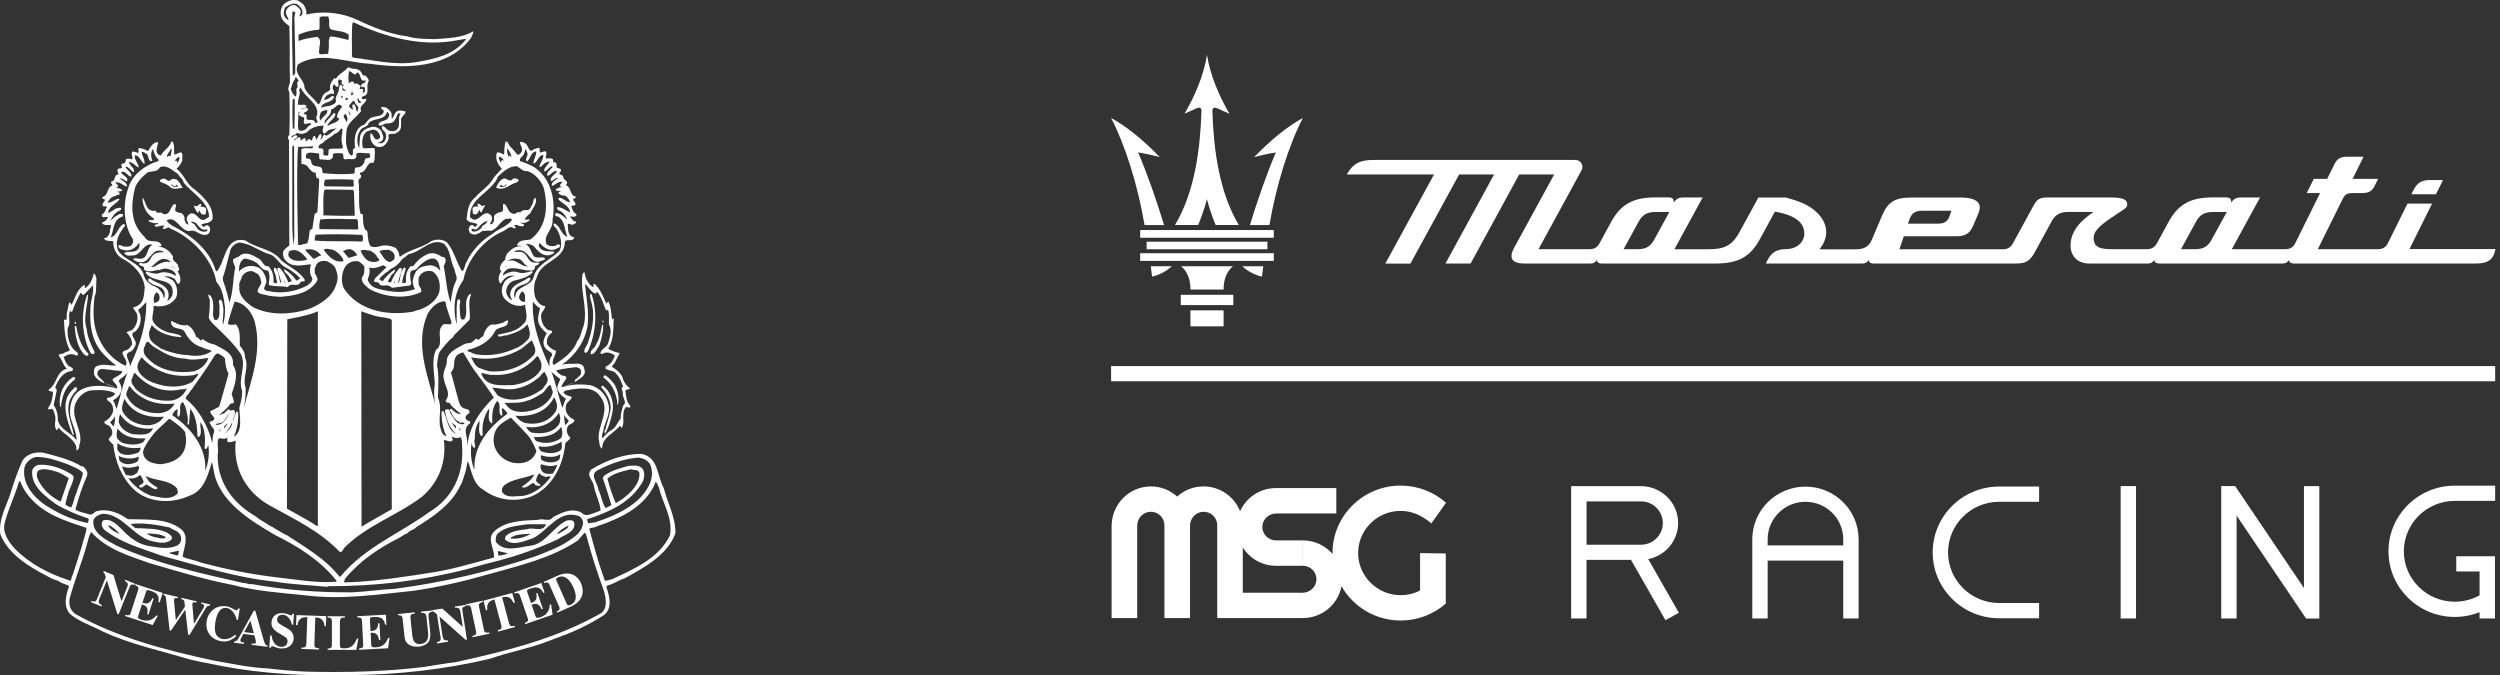 <svg width="459" height="124" viewBox="0 0 459 124" fill="none" xmlns="http://www.w3.org/2000/svg">
<rect x="0" y="0" width="459" height="124" fill="#333333" stroke="none"/>
<g clip-path="url(#clip0_973_17555)">
<path d="M32.517 101.991L32.528 101.965V101.963L32.517 101.991Z" fill="white"/>
<path d="M117.362 86.754L117.358 86.756L117.379 86.749L117.362 86.754Z" fill="white"/>
<path d="M106.117 99.254L106.119 99.252L106.111 99.246L106.117 99.254Z" fill="white"/>
<path d="M16.738 97.727L16.742 97.725L16.71 97.712L16.738 97.727Z" fill="white"/>
<path d="M12.815 109.878H12.823L12.794 109.87L12.815 109.878Z" fill="white"/>
<path d="M49.314 122.706V122.738L49.317 122.706H49.314Z" fill="white"/>
<path d="M123.059 98.246L123.046 98.242H123.059V98.246ZM123.027 98.232C121.036 102.511 116.342 104.492 112.427 106.32C111.975 106.442 111.552 106.619 111.054 106.622C109.912 103.502 109.033 100.289 108.187 97.045C108.57 96.847 109.222 96.904 109.683 96.598C113.835 95.198 118.621 93.041 120.397 88.454C120.669 88.669 120.794 89.192 120.997 89.578C121.67 92.447 123.539 94.996 123.027 98.234V98.232ZM111.035 106.651V106.653C111.035 106.653 111.035 106.653 111.035 106.651ZM110.445 112.528C102.124 117.286 93.04 119.508 83.624 121.578C81.713 121.789 79.65 122.188 77.763 122.462C70.934 123.317 63.373 123.494 56.327 123.317C53.896 123.22 51.68 123.01 49.314 122.736C45.815 122.584 42.539 121.852 39.2 121.271C30.42 119.38 21.584 117.099 13.807 112.71C12.823 111.997 12.608 110.947 12.792 109.876V109.87C13.706 106.52 15.007 103.354 15.947 100.004C16.163 99.214 16.315 98.419 16.71 97.711L16.734 97.673L16.761 97.705C19.667 100.896 23.547 101.992 27.286 103.337C32.386 104.828 37.425 106.381 42.698 107.387H42.704C46.887 108.508 51.534 108.846 56.086 109.305C62.732 110.159 69.466 109.12 75.784 108.485C80.697 107.785 85.465 106.657 90.137 105.312C95.666 103.757 101.276 102.452 106.094 99.229H106.092L107.311 97.825L107.33 97.806L107.355 97.825L107.595 98.067L107.601 98.073V98.086C108.517 101.71 109.696 105.207 110.94 108.679V108.685C111.245 109.933 111.556 111.59 110.445 112.526M12.565 106.501H12.559L12.555 106.52L12.55 106.531L12.559 106.503C8.947 105.317 5.525 103.578 2.675 100.692C1.431 99.292 0.288 97.567 0.955 95.698V95.693C1.589 93.294 2.713 91.072 3.411 88.667L3.652 88.237C4.014 89.253 4.588 90.24 5.273 91.075C8.009 94.458 12.076 95.651 15.89 96.927C15.796 98.04 15.282 99.129 15.041 100.247L15.073 100.253V100.257L15.041 100.245C14.497 102.037 13.921 103.799 13.344 105.567C13.158 105.728 13.162 106.065 13.1 106.316C13.075 106.436 13.029 106.533 12.961 106.577C12.937 106.59 12.906 106.598 12.866 106.598C12.796 106.598 12.7 106.569 12.567 106.501M6.992 86.365H6.994V86.369L6.992 86.365ZM7.013 86.391C8.172 85.821 9.471 86.391 10.597 86.665C11.312 86.97 12.034 87.383 12.631 87.78L11.135 92.11C9.268 91.197 7.531 89.593 6.78 87.573C6.748 87.156 6.757 86.709 7.011 86.393M4.471 85.941C4.657 84.934 5.625 84.08 6.628 83.895C6.672 83.895 6.716 83.895 6.757 83.895C8.744 83.895 10.673 84.611 12.43 85.24C13.371 85.725 14.431 85.967 15.225 86.819C15.009 88.163 14.343 89.291 14.006 90.571C13.581 91.393 13.549 92.367 13.067 93.157C12.673 93.094 12.28 92.826 12.005 92.641C12.095 91.876 12.457 90.997 12.61 90.234C12.946 89.47 13.308 88.71 13.492 87.891C13.676 87.246 12.946 87.004 12.552 86.762C10.908 85.813 8.877 85.176 6.991 85.36C6.539 85.482 6.082 85.876 5.929 86.304C5.569 89.106 8.208 91.054 10.208 92.521C12.125 93.672 14.125 94.502 16.22 95.202C16.372 95.411 16.22 95.774 16.099 96.024C13.642 95.533 11.332 94.591 9.211 93.278C6.537 91.787 4.018 89.043 4.469 85.941M97.344 98.025V98.031L97.363 98.055C96.257 98.698 95.103 98.978 93.851 98.883H93.827L93.821 98.864C93.789 98.767 93.802 98.687 93.853 98.636C93.904 98.584 93.975 98.56 94.05 98.533C94.202 98.489 94.386 98.457 94.469 98.349L94.475 98.343L94.481 98.337C95.457 98.063 96.284 98.063 97.344 97.998V98.027V98.025ZM103.8 97.234C103.31 97.54 102.854 97.844 102.334 98.063L102.247 98.096L102.298 98.019C102.607 97.523 103.555 96.79 104.348 96.541L104.399 96.53L104.386 96.579C104.323 96.865 104.016 97.112 103.8 97.232V97.234ZM91.422 101.202V101.164L91.458 101.17L93.159 101.566L93.243 101.585L93.167 101.623C92.862 101.775 92.188 101.994 91.572 101.994H91.561L91.555 101.98C91.39 101.782 91.428 101.413 91.422 101.202ZM21.922 97.947L21.89 97.996C21.127 97.69 20.151 97.177 19.872 96.456L19.846 96.398L19.902 96.418C20.706 96.665 21.34 97.369 21.916 97.941C21.916 97.943 21.92 97.945 21.922 97.947ZM32.885 101.094L32.86 101.151C32.739 101.406 32.873 101.847 32.536 101.994H32.517L31.062 101.567L30.968 101.535L31.062 101.509C31.641 101.324 32.251 101.261 32.822 101.107L32.885 101.094ZM26.944 97.934L27.033 97.939C28.215 97.996 29.407 97.996 30.384 98.582L30.403 98.588V98.607C30.403 98.702 30.37 98.773 30.314 98.803C30.257 98.835 30.186 98.841 30.116 98.841C29.978 98.835 29.824 98.809 29.756 98.874L29.743 98.885L29.73 98.879C28.88 98.695 27.75 98.607 27.013 97.989L26.942 97.932L26.944 97.934ZM17.166 95.443C17.529 94.743 18.196 94.469 18.924 94.315C22.688 94.437 24.631 98.794 28.213 99.429C29.311 99.671 30.7 99.888 31.527 99.003C31.768 98.368 31.006 98.061 30.676 97.787C28.975 96.965 26.823 97.055 24.874 96.965C24.574 96.724 24.269 96.539 23.996 96.201C26.364 95.927 28.884 96.353 31.133 96.844C31.857 97.359 33.044 97.513 33.228 98.609C33.379 99.309 33.012 99.952 32.465 100.194C30.7 100.926 29.189 100.5 27.337 100.251C25.515 99.92 23.966 98.881 22.601 97.422C21.535 96.383 20.386 95.072 18.924 95.563C18.653 95.835 18.621 96.294 18.74 96.657L19.078 97.205C21.476 99.096 24.206 100.129 26.967 101.077C27.97 101.377 29.062 101.866 30.185 102.172C36.959 103.968 43.364 106.071 50.588 106.803C53.597 107.319 57.087 107.439 60.121 107.747L60.242 107.625C69.169 107.65 77.153 106.619 85.471 104.573C87.261 104.088 88.81 103.599 90.632 103.171C94.636 102.171 98.648 100.77 102.44 98.999C103.563 98.145 105.754 97.783 105.417 95.891C105.176 95.405 104.535 95.495 104.084 95.559C101.621 96.653 100.199 99.821 97.463 100.188C95.279 100.43 92.64 101.528 91.026 99.488C91.001 98.965 91.001 98.417 91.331 98.023C92.791 96.621 94.822 96.591 96.765 96.258H100.258C99.68 97.812 97.89 96.743 96.887 97.142C95.554 97.353 94.005 97.384 92.915 98.36C92.793 98.602 92.577 98.94 92.85 99.18C94.342 100.308 96.373 99.302 97.922 98.786C100.652 97.384 102.658 93.486 106.238 94.736C106.695 94.913 107 95.436 107.057 95.889C107.03 97.047 106.238 98.054 105.298 98.666C103.235 100.278 100.804 101.162 98.404 102.106C90.179 104.876 81.404 106.946 72.51 108.106C69.933 108.228 67.318 108.622 64.677 108.749C58.424 108.806 52.26 108.323 46.16 107.227C45.671 107.349 45.22 107.01 44.701 107.043C36.747 105.245 28.823 103.506 21.416 100.188C19.688 99.182 16.768 97.966 17.168 95.438M52.747 98.303C51.528 97.787 50.501 96.965 49.314 96.385C48.589 95.837 47.732 95.501 47.04 94.863C42.698 92.392 39.873 88.494 39.962 83.467C40.203 82.588 39.754 81.333 40.114 80.543C40.201 80.492 40.3 80.475 40.406 80.475C40.738 80.475 41.138 80.644 41.479 80.486L41.754 80.361C41.817 80.577 41.544 80.971 41.938 81.188C42.427 81.215 42.82 81.061 43.277 80.906C42.723 86.093 45.277 90.539 49.708 92.913C54.082 95.346 58.697 97.481 62.404 101.347C62.976 101.379 62.976 100.711 63.344 100.436C67.559 96.32 73.025 94.62 77.551 91.142C80.585 88.492 81.982 84.778 81.499 80.785C82.045 80.785 82.712 81.363 83.137 80.785L82.921 80.085C83.376 80.486 84.075 80.511 84.564 80.237C84.838 80.638 84.838 81.363 84.838 81.881C85.23 87.002 83.072 91.511 78.763 94.041C73.359 97.996 67.043 100.405 62.523 105.831L62.339 105.888C59.787 102.601 56.054 100.498 52.747 98.301M40.544 78.837L40.362 79.204C40.211 79.143 40.362 78.96 40.423 78.837H40.544ZM39.543 77.954C39.909 77.648 40.514 77.771 40.939 77.436C41.456 76.98 41.637 76.369 42.124 75.852C41.608 76.736 41.062 77.923 39.909 78.015L39.543 77.954ZM38.497 77.665C38.648 77.971 38.98 78.462 39.157 78.66C39.333 78.858 39.354 79.168 39.291 79.411C39.227 79.653 39.113 79.788 39.094 80.1C39.068 80.406 38.959 81.443 38.959 81.443C38.959 81.443 38.559 78.595 36.178 75.367C35.177 74.004 34.066 73.196 34.066 73.196C34.066 73.196 34.128 72.819 34.617 72.271C35.101 71.718 38.319 67.049 38.738 66.36C39.157 65.677 39.557 64.901 39.932 64.901C40.192 64.901 41.074 65.457 41.295 65.787C41.295 65.787 41.384 67.692 41.955 68.622C41.955 68.622 40.349 74.482 40.235 74.636C40.127 74.788 38.827 75.368 38.738 75.433C38.648 75.496 38.47 75.629 38.808 76.049C39.139 76.472 39.532 76.847 39.291 77.05C39.05 77.246 38.959 77.311 38.959 77.311C38.959 77.311 38.343 77.356 38.497 77.667M37.691 86.452C37.964 82.187 35.08 78.563 31.65 76.245C31.713 75.819 32.136 75.302 32.593 75.089C32.684 75.576 32.348 76.245 32.775 76.552C33.503 75.852 32.562 74.267 33.594 73.81L34.049 74.725C34.263 75.699 34.657 76.797 34.415 77.832C34.506 77.895 34.566 77.984 34.688 77.954L34.932 75.03C36.055 76.4 36.176 78.319 36.267 80.087C36.33 80.239 36.449 80.239 36.572 80.178C37.209 79.447 36.635 78.412 36.815 77.497C37.725 78.837 37.695 80.787 37.573 82.311C37.664 82.371 37.725 82.493 37.846 82.432C38.059 82.219 38.182 81.943 38.211 81.609C38.514 83.163 38.271 84.93 37.693 86.452M34.155 81.112C34.109 81.692 34.068 84.742 29.529 85.227H29.525C29.419 85.227 26.539 85.197 26.271 83.195C26.133 82.132 28.38 79.348 28.95 78.858C29.529 78.372 31.07 76.858 31.07 76.858C31.07 76.858 33.374 78.334 33.984 79.328C33.984 79.328 34.2 80.537 34.155 81.112ZM32.53 90.693C31.134 91.941 29.28 91.273 27.669 90.999C26.063 90.356 24.546 89.228 23.541 87.771C24.239 87.98 25.149 87.771 25.636 87.223C26.061 87.369 26.093 87.923 26.334 88.286C26.518 89.108 25.242 88.802 25.636 89.472C26.118 89.624 26.391 89.293 26.696 89.045V88.924C27.458 89.076 28.004 89.898 28.791 89.808C28.912 89.744 28.854 89.597 28.854 89.472C28.245 89.139 27.578 88.745 27.153 88.102C27.033 87.86 26.759 87.676 26.759 87.402C28.581 88.345 30.981 88.012 32.465 89.624C32.555 89.93 32.801 90.388 32.528 90.695M22.42 85.6C23.361 86.087 24.424 85.842 25.395 85.537L25.517 85.75C25.668 86.176 25.215 86.361 25.245 86.755C24.849 87.029 24.455 87.396 23.939 87.333C23.727 87.272 23.391 87.242 23.12 87.211C22.877 86.663 22.511 86.207 22.422 85.598M21.783 83.711C22.877 84.228 24.303 84.38 25.458 83.832C25.488 84.259 25.427 84.685 25.003 84.868C24.061 85.294 22.938 85.448 22.089 84.715C21.783 84.472 21.907 84.046 21.783 83.711ZM21.539 81.365C22.724 82.217 24.364 82.4 25.82 82.187C25.82 82.583 25.638 82.887 25.335 83.132C24.515 83.404 23.331 83.741 22.42 83.344C21.996 83.252 21.781 82.887 21.539 82.583V81.365ZM21.599 78.654C22.784 80.33 24.787 80.576 26.7 80.482C26.578 80.847 26.305 81.274 25.879 81.367C24.847 81.763 23.511 81.641 22.479 81.304C22.115 81.061 21.628 80.787 21.478 80.359C21.326 79.78 21.448 79.171 21.599 78.652M20.902 78.258C20.72 78.258 20.447 77.741 20.204 77.558C20.509 77.284 20.902 76.828 21.146 76.432C21.084 77.041 21.084 77.71 20.902 78.258ZM20.72 73.506C21.478 73.139 22.297 72.347 22.297 71.404C22.36 70.823 21.963 70.397 21.781 69.88C22.267 69.362 22.997 69.027 23.422 68.356C22.54 70.519 22.087 72.926 21.417 75.089C21.175 74.541 21.114 73.963 20.72 73.506ZM14.77 71.619C13.1 72.623 12.736 74.543 12.887 76.247C13.162 77.832 14.072 79.173 14.072 80.847C13.13 79.445 10.974 78.93 10.612 77.071C10.642 76.036 10.369 75.121 9.854 74.33C10.036 73.508 10.218 72.654 10.4 71.801C10.432 71.588 10.369 71.406 10.218 71.284H10.157V71.101C10.642 69.729 11.615 68.207 13.255 68.116C13.801 67.447 12.588 67.416 12.373 66.927C12.009 66.531 11.918 66.044 11.676 65.588C12.224 65.131 13.012 64.857 13.71 65.131C13.831 65.192 13.953 65.314 14.135 65.283C14.44 65.131 14.256 64.888 14.195 64.703C12.707 63.76 12.284 61.84 12.436 60.194C13.073 59.403 12.436 58.153 12.83 57.148C12.891 57.027 13.043 57.331 13.255 57.209C13.68 56.053 14.165 54.894 14.774 53.798L14.956 53.735C14.956 53.888 15.016 54.011 15.166 54.102H15.411L17.051 52.396C17.322 53.798 16.564 55.198 16.594 56.72C16.442 59.768 16.837 62.66 18.932 64.947C19.69 65.738 20.45 66.469 21.33 67.108C20.145 67.199 18.719 66.621 17.565 67.351C17.201 67.747 17.201 68.388 17.292 68.875C17.747 69.606 18.353 70.034 19.083 70.338L19.144 70.277C18.812 69.486 17.476 69.181 17.991 68.114C18.628 67.384 19.417 67.962 20.268 67.871C20.966 68.084 21.787 67.993 22.485 68.177C22.181 68.999 21.18 69.09 20.663 69.638C20.723 70.308 21.725 70.553 21.482 71.345C19.447 70.766 16.655 70.49 14.772 71.621M24.059 64.52C24.483 64.245 24.698 63.79 24.88 63.362C25.274 62.357 23.391 61.412 24.88 60.833C25.79 59.979 26.065 58.549 25.638 57.481C25.456 57.329 25.517 57.055 25.335 56.903C25.909 56.507 26.366 55.99 26.851 55.44C26.912 59.584 25.697 63.208 24.117 66.649L23.816 67.41C24.117 66.345 22.328 65.004 24.057 64.517M26.275 50.111C25.365 48.07 22.936 47.857 21.721 46.059C20.962 44.354 21.903 42.769 22.936 41.489C22.936 41.337 22.906 41.124 22.724 41.124C21.569 41.611 21.599 43.256 20.325 43.591C20.932 42.28 20.75 40.209 22.479 39.782C22.54 39.661 22.631 39.569 22.601 39.387C22.087 38.991 21.508 39.598 21.023 39.843C20.78 40.026 20.598 40.359 20.325 40.422C20.629 39.722 21.266 38.867 22.026 38.654C22.178 38.563 22.236 38.38 22.297 38.259C21.996 37.985 21.66 38.259 21.326 38.259L19.899 39.143C19.808 37.924 21.357 37.53 21.963 36.554C21.478 36.341 20.962 36.891 20.445 37.071L19.747 37.254C19.777 36.95 20.172 36.615 20.386 36.309C20.871 36.004 21.448 35.882 21.963 35.667C22.026 35.485 21.872 35.395 21.781 35.272H21.478C21.751 35.059 22.328 35.211 22.479 34.906C22.085 34.6 21.598 34.419 21.082 34.57C21.082 34.539 21.779 34.478 21.66 34.022C21.508 33.9 21.387 33.687 21.205 33.626V33.504C21.963 33.322 22.57 33.991 23.179 34.267C23.27 34.204 23.3 34.083 23.3 33.961C23.059 33.383 22.451 33.137 21.965 32.802C22.42 32.62 22.847 33.137 23.3 33.32C23.695 32.465 22.511 32.315 22.238 31.613C22.936 31.218 23.391 32.254 24 32.435C24.242 32.344 24.091 32.07 24.061 31.919C23.787 31.402 23.302 31.159 22.999 30.639C23.638 30.487 23.941 31.372 24.578 31.613C24.699 31.431 24.578 31.067 24.426 30.852C24.061 30.578 23.88 30.122 23.607 29.756C24.396 29.695 24.821 30.517 25.458 30.761C25.488 30 24.608 29.422 24.76 28.506C25.731 28.537 25.791 29.726 26.521 30.089C26.643 29.328 26.097 28.689 26.008 27.928C26.311 27.745 26.643 28.172 26.978 28.293C27.343 28.72 27.191 29.846 27.98 29.513C27.739 28.843 27.585 27.96 28.101 27.35C28.253 28.019 28.495 28.813 29.102 29.269V29.574C26.796 30.215 24.244 32.041 23.549 34.509C22.515 37.433 22.637 41.361 24.428 43.953C24.519 44.531 24.337 44.898 23.943 45.172C23.365 45.383 22.576 45.324 22.092 44.99C21.941 44.959 21.726 44.99 21.726 45.172C21.817 45.872 22.637 45.842 23.184 45.994C24.155 45.994 25.035 45.416 25.522 44.592C25.735 44.898 25.553 45.172 25.522 45.477C25.007 46.574 23.581 46.025 22.792 46.422C23.156 47.214 24.096 46.848 24.703 46.879C26.04 46.544 26.465 44.533 28.042 44.929C26.738 45.507 27.375 47.548 25.645 47.518C25.221 47.518 24.764 47.214 24.43 47.581C24.885 48.037 25.615 48.281 26.343 48.098C27.648 47.672 28.042 45.478 29.803 46.118C29.955 46.179 30.078 46.3 30.261 46.3C29.563 46.3 28.802 46.3 28.165 46.757C27.589 47.276 27.468 48.433 26.465 48.342C26.131 48.494 25.615 48.005 25.522 48.524C25.765 48.983 26.738 48.768 26.404 49.47C27.132 50.081 28.255 49.715 29.045 49.533L29.106 49.624C29.532 49.502 29.927 49.32 30.382 49.287C31.079 49.44 31.929 49.563 32.263 50.355L32.354 50.689C31.413 50.081 29.987 49.715 28.984 50.233C28.165 50.263 27.65 50.081 26.92 49.867C26.738 49.928 26.738 50.142 26.859 50.233C28.285 52.061 32.232 50.813 31.656 54.163C31.444 54.59 31.14 55.078 30.685 55.261C30.958 54.774 31.021 54.163 30.898 53.615C30.352 52.033 28.62 52.063 27.526 51.117C27.405 51.117 27.314 51.148 27.223 51.27C27.102 51.757 27.708 51.939 27.981 52.154C28.74 52.55 29.832 52.55 30.198 53.617C30.228 53.952 30.38 54.47 30.076 54.745C30.046 53.983 29.379 53.1 28.558 52.643C27.403 52.308 26.523 51.334 26.281 50.115M31.013 48.1C30.435 47.948 29.767 48.191 29.191 48.465C28.704 48.709 28.249 49.135 27.733 48.985C28.643 48.465 29.311 47.065 30.829 47.704L31.375 48.1C31.406 48.161 31.224 48.07 31.011 48.1M32.257 49.409C31.984 49.135 31.588 48.983 31.317 48.768C31.681 48.92 32.045 49.135 32.257 49.409ZM28.734 53.674C29.007 53.705 29.128 54.011 29.252 54.222C29.343 54.648 29.343 55.196 28.916 55.381C28.734 55.533 28.552 55.594 28.277 55.564C28.156 54.894 28.216 54.101 28.732 53.674M35.566 68.175C32.985 68.571 30.346 68.206 28.22 66.773C27.339 65.982 26.036 65.221 26.459 63.818C26.732 63.482 26.702 62.599 27.278 62.783C27.735 63.301 28.22 63.758 28.797 64.001C30.346 65.007 32.077 65.829 33.988 65.829C35.355 66.255 36.963 65.86 38.269 65.708C37.875 66.957 36.781 67.871 35.566 68.177M30.01 70.795C28.188 70.399 26.184 69.728 25.335 67.932C25.029 67.079 25.517 66.257 26.002 65.586C28.491 68.421 32.043 69.393 35.564 68.875L36.385 68.571C36.385 69.119 35.687 69.516 35.442 70.034C33.895 71.008 31.891 71.16 30.008 70.795M31.133 73.567C28.825 73.658 26.669 72.987 24.94 71.465C24.637 70.886 23.909 70.367 24.182 69.575C24.455 69.24 24.364 68.754 24.758 68.449C26.793 70.795 29.707 72.165 32.835 71.556C33.169 71.434 33.624 71.495 33.927 71.465C34.018 71.434 33.958 71.312 34.109 71.343H34.291C33.743 72.652 32.53 73.506 31.134 73.567M28.734 75.852C26.73 75.821 24.453 74.908 23.422 72.988C22.815 72.258 23.543 71.68 23.664 70.918H23.816C25.818 73.538 28.886 74.482 32.073 74.086C31.404 75.365 30.13 75.943 28.732 75.852M28.097 78.654C27.458 80.087 25.82 79.782 24.423 79.721C23.268 79.476 22.055 78.624 21.781 77.436C21.903 77.01 21.781 76.462 22.087 76.095C23.422 78.197 25.881 78.93 28.097 78.654ZM27.46 78.076C25.426 78.167 23.423 77.315 22.481 75.486C22.238 74.725 22.633 73.934 22.845 73.201C24.271 75.882 27.155 76.797 30.071 76.493C29.462 77.528 28.524 77.895 27.46 78.076ZM41.76 77.678C41.79 78.106 41.335 78.289 41.242 78.652C40.878 78.256 41.608 78.074 41.76 77.678ZM42.64 77.497C42.67 78.38 41.851 79.173 41.182 79.721C41.79 79.143 42.306 78.319 42.64 77.497ZM29.373 30.706C30.619 30.158 31.65 31.314 32.651 31.925C32.924 32.471 33.622 32.871 33.713 33.508C35.353 35.58 38.298 36.98 38.389 39.782C37.994 40.058 37.509 40.574 36.87 40.3C36.292 39.904 35.748 38.867 34.868 39.265C34.411 39.539 34.138 40.089 34.35 40.606C34.532 40.789 34.532 41.032 34.593 41.245C34.108 41.154 33.924 40.637 33.865 40.241C33.986 39.906 33.683 39.389 33.349 39.145C32.955 39.082 32.56 39.023 32.255 38.778C31.861 38.321 32.864 37.378 31.891 37.499C31.252 38.169 31.163 39.632 29.917 39.267C29.553 38.658 28.825 39.51 28.552 38.658C28.127 38.78 27.671 38.688 27.337 38.445C26.76 37.834 26.669 37.043 26.275 36.373H26.154C26.184 37.806 26.823 39.267 28.218 40.091L28.279 40.302C28.006 40.639 27.337 40.15 27.278 40.608C27.826 40.913 28.463 41.095 29.1 40.913C28.979 41.339 27.947 41.156 28.556 41.613C29.1 41.673 29.587 41.306 30.133 41.43V41.613C30.012 41.613 29.951 41.765 29.858 41.826C29.858 41.917 29.982 41.978 30.073 42.067C30.497 42.128 30.861 41.428 31.256 41.946C35.234 43.622 38.939 47.489 39.727 51.755C40.91 53.035 41.062 54.803 41.307 56.385C41.367 57.573 41.244 58.67 40.941 59.675C40.789 58.609 41.183 57.24 40.941 56.203C40.85 55.775 40.88 55.166 40.425 54.983C39.94 55.379 40.334 55.714 40.304 56.203C40.213 57.116 40.546 58.305 39.727 58.792C39.212 58.792 39.272 58.242 39.088 57.907C39.119 56.749 39.452 54.801 38.33 54.04C38.12 54.342 38.451 54.74 38.512 55.044C38.542 56.142 38.482 57.177 38.33 58.153C38.36 58.672 38.724 59.005 39.028 59.372C40.728 61.048 42.882 62.968 44.219 65.007C45.343 67.23 43.61 69.456 44.46 71.799C44.49 72.804 44.219 73.871 43.946 74.847C43.946 76.43 44.674 79.143 42.945 80.176C43.521 78.806 43.857 77.16 43.703 75.669C43.582 75.637 43.493 75.424 43.4 75.606C43.098 76.154 42.975 76.795 42.761 77.374C42.7 76.611 43.521 76.002 42.945 75.271C42.674 75.271 42.435 75.271 42.253 75.479C42.253 75.486 42.251 75.49 42.247 75.484C42.249 75.483 42.253 75.481 42.253 75.479C42.258 75.435 42.196 75.203 42.063 75.15C41.608 75.241 41.365 75.85 40.939 75.973C40.668 75.973 40.484 76.245 40.241 76.245C40.908 75.515 41.851 74.967 42.306 74.084C42.609 74.113 43.004 74.052 42.945 73.687C42.793 73.26 42.731 72.773 42.52 72.378C43.066 70.704 43.917 68.66 42.761 66.986C43.066 64.793 40.789 64.03 39.361 63.238C38.603 63.147 37.844 62.751 37.206 62.234L36.933 62.54C36.631 62.388 36.447 61.931 36.053 61.901C35.749 61.047 35.264 60.01 34.352 59.675C33.29 59.918 32.376 59.37 31.527 58.914C31.317 59.036 31.375 59.309 31.436 59.433C31.891 60.773 33.561 59.859 34.047 61.201C34.775 62.449 35.689 63.392 37.084 63.76C37.63 64.094 38.328 64.125 38.906 64.429C37.691 65.342 35.992 65.495 34.534 65.19C33.167 65.19 31.741 64.794 30.435 64.366C30.101 64.123 29.616 64.123 29.312 63.818C28.554 63.269 27.46 62.723 27.399 61.655C27.248 60.894 27.612 60.377 27.854 59.675C29.159 61.199 31.133 61.747 33.167 61.901C33.197 61.838 33.319 61.809 33.288 61.716C32.469 61.168 31.375 61.26 30.494 60.894C29.523 60.499 28.338 59.798 27.974 58.672C27.944 57.788 28.247 57.027 28.216 56.142C29.794 56.477 31.495 56.02 32.344 54.618C32.71 53.672 32.528 52.333 31.77 51.511C31.252 51.175 30.736 50.87 30.13 50.811C30.645 50.629 31.252 50.748 31.77 51.053C32.467 51.175 32.498 52.881 33.105 51.694C33.196 51.024 32.983 50.355 32.589 49.807C33.256 49.594 32.619 48.985 32.649 48.587C32.255 48.1 31.555 47.796 31.77 47.126C31.222 46.059 30.039 45.206 28.916 45.298C29.159 45.176 29.493 45.328 29.675 45.056C29.096 43.654 27.276 44.934 26.576 43.532C23.905 41.034 23.966 37.715 24.815 34.395C25.242 33.327 26.152 32.384 27.153 31.621C27.851 31.41 28.884 31.621 29.369 30.708M31.377 27.354H31.529C31.499 27.964 31.377 28.421 31.195 28.877C31.134 28.999 31.317 28.573 31.074 28.636C30.892 28.544 30.738 28.758 30.68 28.877C30.528 28.36 31.165 27.873 31.377 27.354ZM32.894 28.817C33.046 29.243 32.803 29.64 32.53 29.945V29.519H32.075C32.285 29.275 32.53 28.849 32.894 28.819M38.025 42.067C38.025 42.067 38.301 42.539 37.45 42.539C36.599 42.539 36.157 41.921 35.922 41.506C35.687 41.093 35.393 40.964 35.173 40.911L35.112 40.667C35.112 40.667 35.863 40.741 36.127 41.093C36.392 41.447 37.103 42.539 38.025 42.067ZM41.06 50.507C41.546 49.105 41.819 47.583 42.245 46.12C42.367 45.326 43.157 44.718 43.885 44.535C46.1 44.687 47.71 46.272 49.774 46.759C51.05 47.489 51.475 48.8 52.812 49.287C53.631 49.776 54.511 50.415 55.15 51.116C54.844 51.207 54.694 51.511 54.391 51.511C53.845 50.627 52.994 49.926 52.175 49.409C52.053 50.05 52.963 50.383 53.176 50.933L53.57 51.574C53.356 51.635 52.842 52.122 52.812 51.513C52.417 50.689 52.053 49.837 51.293 49.167C51.141 49.167 50.927 49.167 50.899 49.35L51.657 51.816L51.536 51.968C51.081 51.116 51.354 49.683 50.413 49.105C50.078 49.561 50.444 50.079 50.595 50.507C50.686 50.963 50.777 51.45 50.899 51.877C50.747 52.151 50.444 51.907 50.201 51.877C50.294 50.781 50.08 49.653 49.261 48.861C48.349 49.044 48.259 47.824 47.438 47.459C46.468 46.881 45.19 46.12 44.098 46.881C43.673 47.459 42.399 47.215 42.882 48.283L43.188 49.105C42.731 51.296 42.852 53.49 42.124 55.564C41.911 54.833 41.79 53.979 41.487 53.218C41.396 52.305 40.575 51.45 41.062 50.509M52.173 51.513C52.264 51.665 52.383 51.846 52.416 52.031C52.325 51.939 52.112 51.724 52.173 51.513ZM46.739 58.975C48.227 64.551 46.071 69.79 44.765 74.908C44.977 73.78 45.159 72.441 45.099 71.221C44.429 69.271 45.827 67.443 44.977 65.645C45.038 64.853 44.613 64.092 44.035 63.482C43.974 62.112 44.217 60.588 43.337 59.553C42.852 59.614 42.215 59.766 41.819 59.431C42.154 58.029 42.638 56.718 43.062 55.379C44.915 55.592 46.25 57.329 46.737 58.973M58.359 57.15V96.507C58.359 96.507 58.286 96.743 57.694 96.271C57.11 95.799 52.685 93.398 52.685 93.398L52.747 58.613C52.747 58.613 56.977 57.9 58.359 57.148M44.399 50.811C44.644 50.324 45.218 49.866 45.797 49.807C46.435 49.624 46.858 50.111 47.315 50.294C47.74 50.661 47.803 51.178 47.954 51.635C48.197 52.457 46.377 53.522 47.954 53.981C48.258 54.044 48.561 54.102 48.897 54.163C49.655 54.468 50.565 54.376 51.416 54.498C53.906 54.316 56.697 53.92 58.185 51.635C58.61 50.935 57.639 50.446 57.791 49.809C57.7 49.322 57.912 48.987 58.124 48.528C58.549 47.889 59.309 47.828 60.007 47.95C60.582 48.254 61.281 48.589 61.585 49.228C61.706 49.717 61.949 50.143 61.979 50.691C62.04 51.361 61.858 51.911 61.645 52.459C60.948 54.561 58.64 55.961 56.729 56.724C53.419 57.791 49.564 57.972 46.437 56.389C45.192 55.507 43.766 54.378 43.948 52.643C43.766 51.913 44.282 51.454 44.403 50.817M56.09 45.998L56.151 45.815C57.334 45.602 58.367 46.026 59.004 46.941C58.367 46.941 58.124 47.428 57.548 47.52L56.09 45.996V45.998ZM56.331 47.704C55.178 47.978 53.72 48.131 52.992 47.065C52.87 46.759 52.962 46.395 53.113 46.12C54.42 45.478 55.542 46.456 56.331 47.52V47.703V47.704ZM52.628 1.735C52.142 2.496 52.931 3.106 52.992 3.715C52.628 3.533 52.353 3.259 52.173 2.893C52.021 2.345 52.112 1.767 52.416 1.31C53.083 0.943 53.904 0.365 54.693 0.854C54.996 1.128 55.208 1.371 55.39 1.676C55.603 1.95 55.542 2.406 55.451 2.711C55.299 2.893 55.148 2.985 54.966 3.017C55.057 2.621 55.332 2.256 55.148 1.828C54.812 1.432 54.42 0.913 53.873 0.913C53.356 0.974 52.903 1.309 52.63 1.735M58.669 5.3V3.198C59.093 2.863 59.73 3.076 60.246 3.015L60.367 3.319C60.608 4.05 60.064 5.33 61.065 5.483C62.097 5.757 63.191 5.694 64.04 6.365L63.979 7.339C62.887 7.096 61.825 6.731 60.64 6.7C60.185 7.248 60.458 8.222 60.367 8.831L60.246 9.929C59.609 9.683 58.304 10.507 58.608 9.229C58.547 8.498 59.186 7.309 58.242 6.761C57.089 6.944 55.874 7.096 54.812 7.522V6.363C55.967 5.876 57.15 5.511 58.487 5.481L58.669 5.298V5.3ZM64.62 9.168C64.62 7.585 64.559 6.244 64.681 4.354L64.863 4.08C70.754 6.822 77.494 8.742 84.263 7.339L85.539 7.126V7.248C83.232 10.172 79.862 10.781 76.554 11.39C72.394 12.059 68.661 11.024 64.743 10.568C64.501 10.111 64.652 9.714 64.622 9.166M54.205 13.403C54.054 13.555 54.023 13.89 53.75 13.859C53.72 9.624 53.51 5.97 53.69 2.13C53.902 2.13 54.203 2.1 54.203 2.374L54.052 3.196C54.112 6.609 54.234 9.898 54.203 13.401M54.873 14.866C54.145 15.14 55.024 15.961 54.387 16.329C54.418 16.846 54.569 17.274 54.266 17.731C53.809 17.424 53.599 16.877 53.384 16.39C53.568 15.781 53.72 15.081 54.112 14.622L54.266 14.165C54.569 14.257 54.66 14.653 54.871 14.866M55.208 16.022C55.815 17.879 58.76 18.977 58.183 21.262C57.698 21.81 58.851 22.571 57.91 22.601C57.667 21.382 55.876 22.723 56.331 21.201C56.209 20.957 55.663 20.988 55.785 20.714C56.09 20.623 56.424 20.377 56.604 20.073C56.27 19.432 55.633 20.347 55.269 19.951C55.36 19.951 56.088 20.012 56.27 19.614C56.209 18.914 55.299 19.432 54.873 19.188L54.751 19.371C54.539 18.397 55.117 17.636 55.024 16.782C54.782 16.477 55.146 16.264 55.206 16.02M55.783 21.543C56.024 21.939 55.48 22.517 56.024 22.791C56.361 22.696 56.818 22.485 57.148 22.729C57.116 22.97 56.786 23.035 56.602 23.187C56.242 23.735 55.72 24.098 55.085 24.009C54.66 23.857 54.812 23.55 54.691 23.244L54.812 20.505C54.899 20.505 54.933 20.594 55.021 20.659C54.933 20.78 54.844 20.931 54.869 21.085C55.15 21.326 55.423 21.511 55.783 21.543ZM53.75 18.155C53.902 18.155 54.114 18.187 54.114 18.368C54.145 20.044 54.084 21.964 54.054 23.547C53.993 23.668 53.872 23.608 53.75 23.608C53.659 21.69 53.659 19.953 53.75 18.155ZM54.035 43.509L53.849 45.007C53.849 45.007 53.663 42.48 53.663 41.126V27.142C53.663 27.142 53.663 26.722 53.989 26.722L54.035 43.509ZM59.429 23.06C59.338 23.486 59.063 24.095 59.429 24.492C59.884 24.553 60.068 23.975 60.46 23.823L61.827 23.549C61.219 23.944 60.642 24.553 60.005 24.888C59.791 25.01 59.73 24.705 59.548 24.705C59.186 24.916 59.277 25.497 58.79 25.651C58.942 25.377 59.093 25.04 59.002 24.766C58.911 24.705 58.851 24.584 58.729 24.644C58.396 24.951 58.396 25.377 58.032 25.651C57.941 25.468 58.032 25.101 57.728 24.951C57.212 25.012 57.486 26.351 56.848 25.529C56.513 25.499 56.363 25.925 56.09 26.016C56.211 25.925 56.211 25.407 55.845 25.346L55.208 25.834L55.148 25.255C54.662 25.042 54.359 25.651 53.993 25.834C53.811 25.499 55.087 25.286 54.387 24.829C53.993 24.768 53.809 25.255 53.445 25.255C53.629 24.677 54.327 24.888 54.509 24.37C55.055 24.707 55.876 24.584 56.392 24.249C57.18 23.334 58.365 23.09 59.427 23.06M58.79 20.896C58.972 20.349 59.548 20.227 60.066 20.196C60.278 21.079 59.063 21.414 58.881 22.146C58.578 21.751 58.638 21.414 58.79 20.896ZM61.342 17.729C60.917 17.392 60.582 18.033 60.187 18.155L59.548 18.368C59.488 18.064 59.761 17.79 59.945 17.546C60.309 17.424 60.731 16.998 61.128 17.272C61.461 17.242 61.31 16.816 61.279 16.631C60.946 16.327 61.069 15.931 61.219 15.566L61.34 15.444C61.492 15.686 61.734 15.931 62.038 15.96C62.404 15.594 61.797 14.955 62.281 14.559C62.525 14.742 62.978 14.651 62.705 15.138C62.705 15.229 62.705 15.475 62.918 15.564H63.1C63.162 15.746 62.918 15.716 62.918 15.868C62.887 16.173 63.128 16.448 63.403 16.509C63.505 16.525 63.593 16.525 63.672 16.508C63.759 16.462 63.845 16.416 63.919 16.388C63.839 16.452 63.759 16.488 63.672 16.508C63.473 16.61 63.249 16.715 63.039 16.631C62.584 16.42 63.162 15.627 62.525 15.566C62.1 15.931 62.341 16.631 62.038 16.968C61.916 17.485 61.431 17.942 61.706 18.551C61.554 19.16 61.008 19.22 60.521 19.433C59.977 19.555 59.399 19.555 58.944 19.801C59.156 18.522 61.008 19.07 61.342 17.729ZM64.105 13.037C64.559 13.129 64.802 13.646 65.257 13.677C65.47 13.555 65.439 13.22 65.745 13.342C66.351 13.738 66.016 15.109 67.079 14.744C67.445 15.383 65.775 15.261 66.442 16.022C66.655 15.96 66.958 15.901 67.019 16.205C66.988 16.511 67.079 16.936 66.717 17.029H66.566C66.566 16.785 66.899 16.481 66.503 16.329C66.23 16.268 66.139 16.481 66.018 16.207C66.05 16.055 66.321 15.902 66.139 15.689C65.805 15.629 65.5 15.05 65.138 15.448C64.925 15.326 65.047 14.961 64.743 14.991C64.501 14.928 64.23 15.113 64.046 15.326C63.955 14.535 63.894 13.893 64.108 13.041M66.076 18.918C65.743 18.918 65.712 18.551 65.621 18.307C65.621 18.186 65.65 17.972 65.803 18.033C65.803 18.307 66.014 18.581 66.258 18.674C66.349 18.857 66.137 18.857 66.076 18.918ZM64.429 17.352C64.429 17.352 64.573 17.052 64.66 16.572C64.66 17.012 64.804 17.246 64.804 17.246C64.804 17.246 65.104 17.234 65.206 17.227C64.92 17.232 64.554 17.508 64.554 17.508L64.429 17.352ZM65.561 20.501C65.227 20.166 65.47 19.312 64.863 19.129C64.469 19.403 64.833 19.829 64.802 20.196C64.529 19.89 63.922 19.74 64.165 19.251C64.469 19.068 64.59 18.581 64.986 18.49L65.32 19.129C65.593 19.373 65.836 19.616 65.805 20.014L65.684 19.953C65.652 20.136 65.805 20.318 65.561 20.501ZM63.739 20.257C64.042 20.41 64.347 20.805 64.317 21.203C64.012 20.929 64.105 20.503 63.739 20.257ZM63.558 17.972C63.68 18.003 63.83 17.94 63.922 18.033C63.892 18.186 63.74 18.246 63.68 18.368H63.407C63.346 18.186 63.528 18.094 63.558 17.972ZM63.739 22.146L63.556 22.542C63.708 21.901 62.495 21.384 63.465 20.896C63.648 21.292 63.921 21.72 63.737 22.146M62.586 23.608C63.194 23.577 62.677 24.095 62.859 24.369C62.677 25.038 62.616 26.105 62.919 26.775V27.232C62.1 27.384 60.976 27.171 60.369 27.414C60.218 27.841 60.43 28.175 60.187 28.571L59.429 28.51C59.188 28.114 59.702 27.384 59.004 27.232C58.852 27.293 58.61 27.293 58.489 27.11C58.428 26.562 58.944 26.44 59.309 26.227C59.884 25.497 60.798 25.253 61.404 24.582C61.89 24.49 62.315 24.095 62.59 23.608M62.665 17.546L62.948 17.757C62.948 17.757 62.878 18.147 62.736 17.971C62.595 17.794 62.665 17.544 62.665 17.544M61.279 20.775C60.766 21.384 60.096 21.994 59.641 22.662C59.277 21.871 61.008 21.262 60.766 20.073C61.524 20.164 62.1 18.459 62.8 19.616C62.313 20.257 61.888 20.775 61.888 21.536C62.009 21.688 62.161 21.749 62.343 21.718C61.918 22.692 60.796 22.54 60.129 23.181C60.159 22.297 61.524 21.901 61.587 20.896C61.496 20.775 61.404 20.744 61.281 20.775M65.439 28.756V28.177C66.167 27.871 67.017 28.238 67.777 28.114C67.929 28.358 68.048 28.664 67.898 28.938C67.565 29.06 67.078 28.938 66.956 29.395C66.956 29.912 66.592 30.369 66.198 30.582C65.864 30.888 65.106 30.491 65.136 31.162C65.075 31.406 65.227 31.71 64.984 31.862C63.13 32.074 61.067 31.954 59.307 31.8C59.063 31.495 59.338 30.826 58.729 30.641C58.214 30.489 57.516 30.58 57.211 30.032C57.12 29.728 57.18 29.393 56.846 29.18C56.663 29.028 56.329 29.271 56.208 28.997C55.874 27.504 57.817 28.175 58.545 28.175C58.727 28.51 58.424 29.028 58.786 29.271C59.544 29.18 60.821 29.789 61.124 28.754V28.236C61.67 28.054 62.337 28.114 62.916 28.175C63.16 28.51 62.855 29.241 63.401 29.271C64.038 28.997 65.193 29.606 65.436 28.754M66.137 23.942C66.531 23.212 67.534 23.427 67.715 22.542C68.716 21.597 70.598 22.177 71.055 20.562C71.296 20.562 71.296 20.836 71.45 20.957C71.51 21.231 71.359 21.597 71.114 21.84C70.598 22.297 69.626 22.177 69.474 22.907C70.022 23.364 70.416 22.694 70.932 22.662C71.357 22.694 71.783 22.632 72.147 22.42C72.633 21.994 72.786 21.446 73.029 20.896C73.181 20.775 73.393 20.836 73.575 20.836C72.817 21.72 73.85 23.455 72.513 24.003C72.087 24.186 71.452 24.095 71.055 23.76C70.782 23.486 70.538 23.151 70.174 23.181C69.81 23.821 70.962 24.155 70.871 24.825C70.962 25.436 70.689 25.984 70.174 26.288H69.294C69.597 26.105 70.113 26.045 70.295 25.588C70.57 24.979 70.085 24.523 69.993 24.005C69.537 23.427 68.778 23.183 68.232 23.305C67.381 23.518 66.317 23.975 66.137 24.951C66.016 25.651 66.016 26.595 65.955 27.175C65.439 26.26 65.5 24.859 66.137 23.944M65.561 40.241C65.866 40.728 65.652 41.461 65.805 42.008L65.561 42.13L58.67 42.069C58.549 41.491 58.67 40.852 58.792 40.302C61.19 40.03 63.255 40.271 65.561 40.241ZM59.548 34.91L59.761 34.788L64.8 34.849L64.984 35.156L65.136 39.602C63.558 39.664 61.403 39.602 59.368 39.541C59.429 38.078 59.217 36.252 59.55 34.912M64.497 34.271L59.639 34.208C59.336 33.841 59.609 33.386 59.639 32.989C61.217 32.897 63.1 32.897 64.798 32.989L64.92 33.111C64.798 33.506 65.284 34.452 64.495 34.269M56.499 30.607C56.829 31.071 57.432 31.773 57.992 31.727V32.287C57.992 32.287 58.087 32.707 58.272 32.707C58.458 32.707 58.602 32.804 58.602 33.179C58.602 33.554 58.272 38.93 58.272 38.93L57.758 39.305L57.34 42.063C57.34 42.063 56.877 42.012 56.831 42.572C56.78 43.138 56.596 44.584 56.363 44.681C56.128 44.776 55.758 44.776 55.523 44.866C55.288 44.961 55.009 45.102 54.73 44.917C54.73 44.917 54.357 31.025 54.73 26.954C54.73 26.954 56.92 27 57.436 26.815V27.146C57.436 27.146 57.156 27.287 56.78 27.236C56.412 27.19 55.663 27.146 55.339 27.375V30.089C55.339 30.089 56.177 30.135 56.501 30.605M66.501 43.135C66.685 43.469 66.685 44.05 66.501 44.354C63.739 44.202 60.673 44.415 57.849 44.172C57.698 43.867 57.849 43.41 57.971 43.076C60.885 42.984 63.799 42.984 66.501 43.136M67.898 45.998C68.384 46.211 68.839 46.548 69.173 47.002C69.173 47.339 69.719 47.459 69.597 47.824C69.021 48.22 68.263 48.161 67.654 47.887C66.956 47.55 66.531 46.728 66.196 46.059C66.835 45.663 67.167 46.028 67.897 45.998M71.452 45.876C71.725 46.087 72.149 46.181 72.331 46.576C72.513 46.85 72.513 47.368 72.331 47.642C71.996 47.885 71.664 48.283 71.237 48.007C70.418 47.581 70.176 46.82 69.66 46.12C70.267 45.815 70.814 45.876 71.452 45.876ZM73.865 47.55C74.225 47.301 74.703 46.957 75.033 46.647C77.365 46.302 79.229 43.435 81.65 44.824L81.715 45.007C81.715 45.069 81.686 45.159 81.777 45.189L81.836 45.068C82.739 46.3 82.708 48.039 83.431 49.398C83.505 50.159 84.094 50.908 83.711 51.616C83.095 52.815 82.966 54.188 82.716 55.505C82.01 53.414 81.878 50.979 81.476 48.823C81.713 48.391 82.005 47.84 81.694 47.356C81.571 47.204 81.387 47.149 81.174 47.181C80.467 46.708 79.639 46.295 78.704 46.586C77.498 47.033 76.571 47.872 75.828 48.92C75.737 48.8 75.524 48.865 75.403 48.867C74.627 49.641 74.406 50.743 74.574 51.776C74.364 51.962 74.121 52.027 73.88 52C73.801 50.965 74.394 50.225 74.47 49.247L74.254 49.069C73.446 49.782 73.588 50.969 73.241 51.92L73.122 52.015C73.137 51.131 73.668 50.269 73.772 49.323C73.679 49.171 73.526 49.206 73.376 49.207C72.659 49.951 72.161 50.904 71.781 51.825C71.63 51.918 71.355 51.772 71.201 51.652C71.378 51.346 71.584 51.005 71.761 50.697C71.876 50.299 72.781 49.98 72.438 49.468C71.658 50.121 70.76 50.777 70.259 51.667C70.045 51.549 69.859 51.37 69.614 51.313C69.88 50.762 70.449 50.446 70.868 50.014C71.262 49.976 71.345 49.609 71.677 49.42C72.551 49.04 73.298 48.387 73.861 47.554M72.513 51.572C72.483 51.724 72.453 51.907 72.392 52.029C72.24 51.937 72.362 51.692 72.513 51.572ZM67.794 49.091C67.794 49.091 68.232 49.308 68.892 49.181C69.552 49.048 70.346 48.69 70.346 48.69L70.968 49.048L68.892 51.079C68.892 51.079 68.41 51.787 68.938 51.787C69.465 51.787 69.597 51.964 69.686 52.189C69.774 52.405 70.435 52.495 70.79 52.405C71.139 52.322 71.844 52.582 71.931 52.851L75.283 52.405L75.505 52.099C75.505 52.099 75.149 50.55 75.373 49.976C75.594 49.396 76.121 49.843 76.647 49.181C77.181 48.511 78.545 47.41 79.472 47.455C80.399 47.501 80.659 48.386 80.837 49.753C80.837 49.753 80.088 48.557 78.723 48.736C77.35 48.913 76.209 49.091 75.763 51.652C75.763 51.652 75.809 52.537 76.209 53.073C76.209 53.073 74.887 53.602 73.3 53.602C71.713 53.602 69.245 53.119 68.539 52.674C67.828 52.234 67.479 51.481 67.525 51.258C67.57 51.036 68.052 50.195 67.792 49.093M62.98 46.12C63.405 45.876 64.072 45.572 64.62 45.876C65.075 46.059 65.379 46.487 65.621 46.881C65.106 46.941 64.559 47.276 63.981 47.337L62.98 46.118V46.12ZM63.041 47.704V47.948C61.463 48.344 60.248 47.002 59.429 45.876C59.884 45.48 60.491 45.815 61.008 45.815C61.858 46.12 62.646 46.881 63.041 47.703M71.931 58.792V93.493C71.931 93.493 66.948 96.284 66.378 96.722L66.332 57.148C66.332 57.148 68.509 57.995 69.684 58.174C70.858 58.345 71.831 58.472 71.931 58.792ZM63.225 53.096C62.497 51.846 62.677 49.867 63.558 48.709C64.165 48.1 65.047 47.794 65.896 48.009C66.23 48.285 66.717 48.526 66.897 48.985C66.897 49.624 66.958 50.446 66.442 50.933C66.26 51.879 67.17 52.457 67.779 53.035C70.42 54.527 74.487 55.044 77.31 53.614C77.462 53.005 77.1 52.792 76.886 52.335C76.855 51.544 76.673 50.994 77.251 50.355C77.828 49.807 78.679 49.563 79.468 49.867C80.651 50.689 80.924 52.244 80.651 53.614C80.135 55.288 78.495 56.385 76.888 56.903C76.615 56.903 76.25 57.086 75.917 57.207C71.18 58.062 65.959 57.055 63.228 53.096M80.043 64.245C79.161 66.164 79.769 68.601 79.83 70.458C79.648 71.657 79.648 73.009 79.934 74.311C78.505 68.898 76.103 63.166 78.524 57.605C79.193 56.507 80.257 55.32 81.622 55.32L81.804 55.503C81.986 56.873 82.653 58.031 82.928 59.37C82.32 59.888 81.531 59.066 81.106 59.888C80.103 61.136 81.591 63.208 80.043 64.243M83.626 78.654C83.381 78.258 83.078 77.893 82.928 77.436C83.08 77.923 84.02 78.015 83.626 78.654ZM84.506 78.776V79.019C84.415 79.05 84.384 78.958 84.324 78.897V78.654C84.415 78.624 84.445 78.717 84.506 78.776ZM85.082 51.389C85.78 47.672 88.757 44.048 92.278 42.493C92.947 42.25 93.614 41.245 94.373 41.946C94.494 41.946 94.615 41.915 94.676 41.824C94.737 41.548 94.433 41.611 94.373 41.428C94.828 41.002 95.434 41.763 96.134 41.489C96.255 41.459 96.195 41.337 96.195 41.245C95.982 41.063 95.709 41.093 95.497 40.85C96.164 41.061 96.925 40.819 97.289 40.361C96.953 40.15 96.619 40.513 96.346 40.239C96.53 39.843 97.016 39.417 97.41 39.08C97.804 38.198 98.684 37.345 98.352 36.309C97.865 36.461 97.958 37.069 97.774 37.437C97.473 37.832 97.44 38.472 96.834 38.565C96.316 38.565 95.891 38.532 95.497 39.022C95.012 38.626 94.646 39.539 94.132 39.204C93.159 38.991 93.282 37.772 92.494 37.378C92.067 37.834 92.795 38.839 91.855 38.961C91.4 39.052 90.884 39.235 90.7 39.722C90.732 40.3 90.763 40.941 90.156 41.185L89.942 41.124C90.156 40.728 90.49 40.3 90.277 39.782C90.216 39.448 89.822 39.295 89.579 39.143C88.305 38.991 87.547 41.335 86.301 39.843C86.091 36.339 90.4 35.243 91.462 32.378C92.433 31.465 93.557 30.43 94.953 30.521C95.529 30.888 96.015 31.526 96.836 31.406C98.14 31.802 99.355 33.171 99.81 34.452C100.692 37.865 100.387 41.702 97.412 43.956C96.532 44.17 95.347 43.956 94.953 44.931C95.044 45.326 95.469 44.931 95.652 45.235C94.619 45.113 93.737 45.846 93.04 46.637C92.979 46.972 92.676 47.307 92.797 47.642C92.19 48.159 91.707 48.737 91.796 49.531C91.857 49.653 91.978 49.683 92.097 49.683C91.642 50.324 91.339 51.207 91.733 51.877C91.796 51.968 91.855 52.059 91.976 52.029C92.37 51.329 92.856 50.84 93.616 50.627H94.556C93.737 50.87 92.736 51.205 92.433 52.151C92.039 52.881 92.039 53.827 92.433 54.557C93.161 55.592 94.376 56.264 95.774 56.14L96.411 55.957C96.473 57.146 97.139 58.608 96.077 59.492C94.892 60.862 93.193 61.045 91.584 61.41C91.521 61.471 91.402 61.532 91.402 61.653C91.857 62.021 92.403 61.501 92.979 61.593C94.376 61.166 95.774 60.769 96.836 59.551C97.169 60.343 97.533 61.408 97.018 62.232C96.411 62.932 95.559 63.634 94.68 63.938C92.556 64.945 89.974 65.462 87.483 65.067H87.3C87.179 64.914 86.876 64.914 86.662 64.823C86.451 64.519 85.812 64.732 85.842 64.243C87.877 63.786 89.94 62.721 90.912 60.771C91.489 59.827 93.189 60.405 93.311 58.914C92.975 58.672 92.672 59.127 92.338 59.251C91.61 59.433 91.034 59.707 90.273 59.555C89.363 59.92 88.908 60.925 88.696 61.779C88.302 61.809 88.118 62.266 87.814 62.418C87.359 61.748 86.904 62.844 86.417 62.936C85.962 63.057 85.689 62.968 85.264 63.179C84.109 63.879 82.439 64.429 82.047 65.953C82.168 67.292 81.076 68.39 81.501 69.577C81.622 70.858 82.868 72.166 81.865 73.447C81.743 73.719 82.047 73.934 82.231 73.964C82.625 73.812 82.655 74.208 82.807 74.391C83.323 75.001 84.051 75.488 84.659 76.036C83.962 76.097 83.292 75.519 82.868 75.032C82.776 75.123 82.562 75.123 82.562 75.275C83.017 76.067 83.381 77.132 84.324 77.438C84.445 77.53 84.356 77.71 84.506 77.743C84.566 77.408 84.961 77.621 85.145 77.621C85.205 77.712 85.296 77.743 85.266 77.834C83.838 78.23 83.323 76.677 82.625 75.793C82.655 75.519 82.534 75.275 82.322 75.151C82.049 75.151 81.745 75.151 81.683 75.395C81.988 76.919 82.411 78.534 83.747 79.66C82.047 78.897 82.2 76.856 81.409 75.486C81.228 75.395 81.076 75.608 81.046 75.73C81.108 77.282 81.288 78.806 81.988 80.085C81.017 79.902 80.954 78.776 80.744 78.013C80.592 76.245 81.138 74.541 80.41 72.985C80.441 71.128 80.651 68.934 80.226 67.045C80.38 66.223 80.35 65.308 80.744 64.578C81.442 63.664 82.141 62.78 82.991 62.019L83.082 62.08L83.325 61.593L86.239 58.668C86.39 57.419 85.966 55.925 86.299 54.616C86.299 54.403 86.663 54.16 86.362 53.975C85.844 54.188 85.784 54.799 85.602 55.255C85.48 56.443 85.844 57.601 85.268 58.606C84.813 58.819 84.629 58.575 84.51 58.149C84.51 57.203 84.237 56.351 84.51 55.499C84.54 55.284 84.479 55.103 84.328 54.919C83.69 55.071 83.994 55.834 83.842 56.26V59.61C83.114 56.808 83.326 53.823 85.086 51.386M88.831 41.303C88.41 41.478 88.463 41.759 88.421 41.826C88.421 41.826 87.733 42.511 87.147 42.511C86.561 42.511 86.637 42.423 86.588 42.216C86.538 42.008 86.792 41.951 86.94 42.039C87.088 42.126 87.441 42.332 87.941 41.654C88.44 40.975 89.238 40.53 89.515 40.606C89.515 40.606 89.251 41.127 88.832 41.303M92.033 29.578V29.884C91.76 29.578 91.487 29.184 91.669 28.756C92.003 28.817 92.336 29.121 92.49 29.456C92.55 29.578 92.124 29.212 92.033 29.578ZM93.097 27.234C93.523 27.721 93.855 28.238 93.916 28.877L93.553 28.512L93.371 28.756C93.463 28.817 93.402 28.938 93.432 28.999C93.222 28.451 93.038 27.81 93.097 27.232M93.155 48.009C93.734 47.37 94.613 47.43 95.374 47.583C96.041 47.824 96.254 48.802 97.012 48.861C95.738 49.226 94.674 47.185 93.155 48.007M92.672 49.046L92.915 48.863H93.097L92.672 49.046ZM96.405 55.32C96.223 55.594 95.95 55.32 95.768 55.32C95.402 55.077 95.19 54.65 95.374 54.222C95.525 54.011 95.584 53.674 95.829 53.553C96.132 53.431 96.102 53.828 96.254 53.859C96.498 54.285 96.344 54.833 96.405 55.322M96.132 28.421C96.223 28.084 96.468 27.78 96.405 27.354C96.618 27.506 96.741 27.841 96.83 28.114C97.012 28.725 96.221 29.273 96.769 29.638C97.437 29.149 97.406 27.871 98.468 27.81C98.468 28.51 98.043 29.182 97.922 29.882L98.043 30.034C98.802 29.578 98.802 28.571 99.744 28.421C99.805 29.212 99.226 29.884 98.986 30.582C99.471 30.795 99.623 30.156 100.047 29.943C100.319 29.852 100.533 29.606 100.867 29.699C100.624 30.338 99.774 30.795 99.926 31.467C100.533 31.467 100.806 30.462 101.504 30.521C101.198 31.191 100.228 31.556 100.502 32.289C101.17 32.167 101.504 31.254 102.264 31.406C102.08 32.045 100.775 32.471 101.2 33.263C101.655 33.141 101.959 32.562 102.507 32.684C102.05 33.05 101.14 33.445 101.322 34.147C101.989 33.965 102.537 33.141 103.265 33.447C103.174 33.66 102.778 33.752 102.84 34.086C102.903 34.423 103.265 34.332 103.477 34.513C102.964 34.239 102.416 34.482 102.019 34.786C102.141 35.274 102.717 34.847 102.962 35.154C102.81 35.215 102.596 35.154 102.507 35.336C102.658 35.793 103.235 35.915 103.72 35.915C104.236 36.158 104.478 36.676 104.723 37.132C103.872 37.132 103.508 36.371 102.719 36.31C102.537 36.31 102.446 36.584 102.598 36.678C103.295 37.408 104.632 37.867 104.662 39.023C103.904 38.658 103.235 38.049 102.325 38.019C102.08 38.63 102.903 38.66 103.204 38.964C103.629 39.36 103.995 39.786 104.086 40.304C103.538 39.756 102.812 39.084 102.021 39.147C101.9 39.238 101.961 39.421 101.961 39.543C102.052 39.817 102.355 39.664 102.508 39.786C103.813 40.641 103.601 42.254 104.177 43.473C102.903 43.047 102.964 41.462 101.75 41.006C101.325 41.432 102.205 41.83 102.326 42.254C102.933 43.352 103.328 44.873 102.721 46.061C101.02 47.767 98.44 48.559 97.924 51.057C97.165 52.794 94.522 52.489 94.615 54.683C94.191 54.316 94.464 53.709 94.553 53.281C95.222 52.002 97.042 52.52 97.406 51.119C97.315 50.967 97.164 50.998 97.012 50.998C95.889 51.913 93.883 52.126 93.673 53.922C93.612 54.378 93.914 54.715 94.007 55.141C93.43 54.867 93.006 54.167 92.915 53.556C92.975 52.704 93.37 51.974 94.189 51.578C95.374 51.272 96.769 51.028 97.77 50.054C97.801 49.932 97.77 49.81 97.649 49.75C96.86 50.022 95.918 50.296 95.069 49.991C94.156 49.626 93.123 50.083 92.334 50.571C92.334 50.084 92.789 49.719 93.153 49.413C94.703 48.834 96.221 49.9 97.92 49.626C98.102 49.443 98.286 49.2 98.225 48.865C98.529 48.743 98.923 48.589 99.044 48.287C98.739 48.134 98.163 48.287 97.768 48.165C96.707 47.769 96.798 46.276 95.491 46.245H94.369C94.763 45.88 95.37 45.88 95.888 46.002C97.285 46.491 97.588 48.713 99.409 47.891C99.621 47.739 99.954 47.828 100.106 47.524L99.864 47.282C99.255 47.191 98.529 47.434 98.041 47.069C97.467 46.338 97.404 45.332 96.525 44.784C96.98 44.723 97.467 44.906 97.92 45.121C98.769 46.095 99.712 47.254 101.138 46.765C101.32 46.643 101.593 46.643 101.746 46.369L101.684 46.186C100.804 46.065 99.437 46.369 98.984 45.241C98.83 45.028 98.984 44.815 99.044 44.6C99.681 45.269 100.652 46.154 101.837 45.819C102.141 45.543 102.808 45.636 102.838 45.058C102.444 44.539 102.11 45.21 101.684 45.18C101.168 45.21 100.652 45.18 100.317 44.784C99.68 43.14 101.653 42.103 101.441 40.367C102.076 36.986 101.287 32.844 98.1 30.711C97.281 30.255 96.4 29.857 95.489 29.583C95.247 29.096 95.914 28.761 96.128 28.427M99.168 56.568C98.957 57.481 98.47 58.822 99.107 59.736C99.38 60.344 99.928 60.771 100.381 61.199C99.896 62.021 99.469 63.025 100.108 63.879C100.502 64.61 101.989 64.64 101.079 65.647C100.838 66.195 100.868 66.651 100.868 67.29C99.198 63.605 97.621 59.616 97.831 55.381C98.227 55.807 98.652 56.385 99.168 56.57M102.842 69.575C102.721 70.306 102.021 70.947 102.448 71.739C102.781 72.347 103.329 72.895 103.906 73.2C103.631 73.717 103.479 74.328 103.267 74.906C102.478 72.713 102.082 70.336 101.202 68.173C101.657 68.752 102.296 69.117 102.842 69.573M105.605 70.093C106.274 69.636 107.245 69.21 107.396 68.295C107.305 67.928 107.275 67.504 107.063 67.167C106.304 66.467 105.455 66.923 104.541 66.771L103.206 66.923C105.605 65.31 107.427 62.658 107.884 59.736C108.185 57.268 107.639 54.618 107.396 52.211H107.518C108.094 52.79 108.489 53.551 109.277 53.916C109.461 53.886 109.552 53.703 109.613 53.549C110.434 54.494 110.768 55.803 111.253 56.962C111.374 56.962 111.526 56.994 111.617 56.84C111.953 57.723 111.738 58.516 111.799 59.551C112.406 60.556 112.011 61.927 111.678 62.932C111.465 63.786 110.434 63.967 110.22 64.821C110.525 65.188 110.768 64.821 111.101 64.758C111.829 64.636 112.375 64.91 112.893 65.278C112.65 66.039 112.165 66.861 111.374 67.226C111.192 67.287 111.133 67.471 111.192 67.684C111.799 68.141 112.681 67.956 113.196 68.689C113.833 69.359 114.076 70.182 114.412 70.974C113.803 71.278 114.442 71.826 114.351 72.283C114.258 72.983 115.2 73.865 114.412 74.444C114.197 75.237 113.924 75.998 113.957 76.85C113.289 77.642 113.075 78.618 112.074 79.074C111.528 79.409 111.01 79.99 110.616 80.477C110.314 79.868 110.889 79.198 110.859 78.496C111.314 77.033 112.226 75.602 111.617 73.898C111.223 72.313 109.886 71.094 108.339 70.7C106.82 70.517 105.241 70.517 103.908 70.913C103.663 70.974 103.39 71.034 103.147 71.095C102.907 70.274 105.121 69.085 103.147 68.932C102.781 68.691 102.328 68.445 102.146 67.987C103.331 67.715 104.543 67.53 105.821 67.408C106.003 67.53 106.276 67.471 106.428 67.684C106.793 67.867 106.701 68.415 106.64 68.75C106.306 69.085 105.942 69.511 105.608 69.693C105.608 69.815 105.366 70 105.608 70.089M104.42 77.376L103.783 78.076C103.631 77.467 103.601 76.797 103.538 76.156C103.752 76.706 104.236 76.797 104.42 77.376ZM102.964 80.482C101.748 81.335 99.928 81.578 98.531 81C98.195 80.878 98.165 80.482 97.983 80.239C99.774 80.3 101.839 80.087 103.022 78.38C103.295 78.991 103.356 79.934 102.962 80.482M102.78 82.767C101.839 83.346 100.353 83.285 99.289 82.828C99.107 82.554 98.802 82.25 98.925 81.943C100.411 82.219 101.928 81.822 103.144 81.061C103.022 81.487 103.417 82.432 102.778 82.767M102.66 84.411C101.811 85.111 100.474 84.959 99.562 84.533C99.198 84.259 99.321 84.015 99.291 83.587C100.322 83.893 101.841 84.135 102.842 83.404C102.871 83.711 102.812 84.105 102.66 84.411ZM101.507 86.939C100.81 87.061 99.989 87.091 99.503 86.513C99.321 86.056 99.079 85.722 99.352 85.235C100.292 85.539 101.386 85.752 102.326 85.296C102.175 85.904 101.841 86.424 101.507 86.941M98.472 82.98C98.472 83.037 98.472 83.081 98.472 82.98V82.98ZM96.011 91.054C94.583 91.022 93.186 91.57 92.215 90.387C92.031 89.928 92.247 89.47 92.545 89.106C94.189 87.891 96.132 87.891 97.979 87.124L98.041 87.221C97.617 88.067 96.678 88.8 95.889 89.291V89.47C96.733 89.742 97.253 88.8 98.041 88.648C98.13 89.169 98.709 89.169 99.044 89.228C99.101 89.171 99.228 89.106 99.228 88.986C98.893 88.745 98.498 88.617 98.402 88.165C98.555 87.706 98.618 87.223 99.044 86.886C99.317 87.312 99.831 87.491 100.32 87.586C100.561 87.402 100.899 87.466 101.14 87.523C99.831 89.319 98.041 90.697 96.009 91.058M90.628 80.672C90.717 78.239 92.418 77.507 93.791 76.677C93.791 76.677 97.021 79.875 97.416 80.583C97.816 81.291 98.462 82.545 98.468 82.889C98.468 82.889 97.985 84.921 95.389 85.048C92.786 85.183 90.539 83.106 90.628 80.672ZM87.117 86.3C86.538 84.991 86.296 83.102 86.599 81.304C86.66 81.671 86.72 82.065 87.054 82.25C87.572 81.943 86.844 81.184 87.175 80.606C87.175 79.447 87.266 78.169 88.055 77.254C88.055 78.228 87.721 79.326 88.298 80.026C88.449 80.087 88.573 79.965 88.633 79.843C88.421 78.138 88.815 76.341 89.817 74.969C89.877 75.943 89.361 77.1 90.272 77.741L90.393 77.619C90.302 76.217 90.393 74.695 91.273 73.628C92.215 74.297 91.242 75.73 92.092 76.369C92.427 75.912 91.97 75.395 92.213 74.908C92.607 75.18 93.002 75.517 93.153 75.973C89.724 78.41 86.84 81.943 87.115 86.3M98.045 65.129C95.922 67.443 92.975 68.388 89.94 68.175C89.181 68.023 88.666 67.808 87.938 67.534C87.149 67.138 86.876 66.286 86.48 65.584C89.758 66.284 93.097 65.614 95.77 63.999C96.375 63.482 97.014 62.995 97.651 62.477C97.954 63.299 98.652 64.243 98.045 65.127M99.352 67.749C98.35 69.606 96.225 70.369 94.251 70.704C92.094 70.671 89.272 71.191 88.36 68.571L88.298 68.51C88.874 68.449 89.665 68.906 90.454 68.814C93.582 69.058 96.618 67.749 98.589 65.401C99.075 65.462 98.953 65.982 99.226 66.225C99.469 66.651 99.439 67.26 99.348 67.749M99.625 71.404C97.408 73.078 94.009 74.206 91.398 72.621C91.064 72.134 90.668 71.678 90.397 71.158C91.824 71.28 93.705 71.769 95.254 71.221C96.652 70.917 97.835 70.186 98.989 69.271C99.293 68.934 99.594 68.419 99.99 68.297L100.508 69.332C100.751 70.247 99.99 70.764 99.626 71.404M97.984 75.273C96.528 75.699 94.585 75.943 93.371 74.847L92.613 73.963C93.827 73.932 95.527 74.084 96.773 73.567C97.744 73.354 98.715 72.684 99.626 72.165C100.142 71.708 100.415 71.008 101.022 70.641C101.295 71.008 101.265 71.525 101.509 71.921C101.265 73.534 99.445 74.845 97.986 75.271M102.599 75.791C102.933 76.46 102.994 77.436 102.508 78.076C101.354 79.569 99.228 79.721 97.59 79.415C97.133 79.232 96.832 78.776 96.589 78.38C98.834 78.717 101.325 77.923 102.599 75.791ZM101.75 75.912C100.535 77.556 98.47 78.043 96.468 77.678C95.649 77.436 95.131 76.978 94.615 76.308C97.347 76.613 100.444 75.669 101.687 72.987C101.991 73.108 101.961 73.567 102.143 73.81C102.385 74.51 102.264 75.393 101.748 75.912M85.846 81.85C85.846 81.85 85.789 80.583 85.611 79.933C85.435 79.284 85.376 78.251 86.29 77.754L86.347 77.396C86.347 77.396 85.465 77.193 85.465 76.658C85.465 76.124 86.201 76.04 86.201 75.625C86.201 75.21 85.674 75.096 85.522 75.066C85.374 75.039 84.582 75.009 84.233 73.709C83.876 72.418 82.792 68.346 82.792 68.346C82.792 68.346 83.319 67.901 83.351 67.079C83.376 66.252 83.497 65.34 84.259 64.983C85.029 64.627 85.054 64.715 85.054 64.715C85.054 64.715 86.47 67.102 86.906 67.728C87.344 68.346 89.49 71.116 90.672 73.002C90.672 73.002 86.057 77.014 85.846 81.85ZM108.151 97.026L108.123 97.036L108.151 97.024V97.026ZM109.67 96.572L109.653 96.545L109.668 96.566L109.672 96.573L109.67 96.572ZM114.211 91.661L113.086 92.361L113.054 92.38L113.043 92.348C112.434 90.973 111.918 89.418 111.524 87.894L111.518 87.875L111.532 87.862C112.756 86.817 114.313 86.544 115.855 86.15H115.868L115.874 86.156C116.141 86.283 116.427 86.264 116.687 86.291C116.954 86.315 117.206 86.399 117.379 86.749V86.755C117.625 88.792 115.671 90.59 114.211 91.659M107.817 95.323C111.735 94.043 115.803 92.367 118.05 88.341C118.323 87.672 118.382 86.85 118.05 86.182C117.622 85.602 117.074 85.482 116.486 85.482C116.118 85.482 115.733 85.528 115.348 85.537C113.767 85.998 112.193 86.391 110.855 87.398L110.677 87.824C111.279 89.441 111.738 91.085 112.252 92.729C111.947 92.945 111.52 93.092 111.19 93.276C110.525 92.302 110.402 90.965 109.852 89.869C109.795 88.71 108.157 87.219 109.675 86.367C111.947 85.176 114.442 84.264 117.051 84.017C117.87 84.049 118.778 84.386 119.33 85.176C120.447 87.704 118.873 90.113 117.108 91.819C114.835 93.826 112.074 94.983 109.275 95.896L107.942 96.081C108.062 95.774 107.702 95.622 107.821 95.323M121.027 89.563L121.053 89.557L121.025 89.563H121.027ZM121.84 89.565C120.659 87.4 120.87 83.985 117.868 83.347C114.738 83.258 111.372 84.476 108.574 86.182C107.482 87.276 108.972 88.22 109.031 89.291C109.366 90.815 110.123 92.15 110.275 93.737C109.577 93.978 108.877 94.317 108.155 94.494C107.546 94.711 107.03 94.405 106.63 94.041C104.841 93.219 103.051 94.163 101.564 94.92C100.923 95.959 99.712 95.072 98.798 95.443C96.187 95.596 92.945 95.531 90.753 97.546C89.269 99.005 90.85 100.711 90.696 102.355C86.595 103.451 82.558 104.707 78.247 105.279C77.06 105.496 75.816 105.65 74.603 105.829C70.805 106.407 66.92 106.834 63.278 106.931L63.157 106.803C63.189 106.657 63.342 106.535 63.278 106.35C65.889 103.088 69.595 100.592 73.207 98.796C73.721 98.522 74.21 98.095 74.789 97.911C75.24 97.3 75.938 97.363 76.427 96.783C79.525 94.865 82.921 92.611 84.5 89.171C84.984 88.439 85.109 87.584 85.416 86.764C85.657 86.032 85.657 85.394 85.897 84.662C86.66 86.515 86.779 88.834 88.755 89.93C91.212 91.789 94.397 92.274 97.406 91.21C101.289 89.686 103.411 85.484 103.779 81.489C103.963 80.973 104.566 80.884 104.717 80.362C104.173 79.877 103.9 79.114 104.173 78.445C104.382 77.745 105.385 77.866 105.48 77.14C105.296 76.955 105.055 76.892 104.839 76.738C104.114 76.223 103.714 75.399 103.9 74.514C103.963 73.814 104.871 73.54 104.99 72.87C104.444 72.686 103.809 72.597 103.474 72.106C103.474 71.864 103.779 71.742 103.963 71.68C105.809 71.347 108.875 70.705 110.216 72.808C112.191 75.247 109.727 77.984 109.911 80.61C110.121 81.182 109.943 82.069 110.546 82.373C110.546 80.241 112.671 79.66 113.828 78.138L114.133 78.597C114.855 77.503 113.981 75.857 114.888 74.788C115.163 74.604 115.434 74.973 115.707 74.788V74.451C114.952 73.757 114.984 72.751 114.831 71.801C114.92 71.349 115.466 71.653 115.65 71.286C115.104 70.924 114.679 70.312 114.406 69.707C114.222 68.578 113.132 67.878 112.311 67.3L112.889 66.6C113.1 65.989 113.522 65.441 113.765 64.829C113.1 64.652 112.281 64.467 111.67 64.009C112.736 62.365 112.609 60.111 112.671 58.434L112.366 58.621C112.214 57.493 112.19 56.245 111.668 55.328C111.427 55.39 111.611 55.786 111.306 55.697C110.728 54.473 110.271 53.136 109.211 52.162C108.697 52.04 109.148 52.62 108.851 52.71C107.905 52.04 107.453 51.066 107.328 49.995C107.055 49.995 106.996 50.269 106.934 50.453C106.509 53.652 107.999 56.848 107.118 59.958C106.693 60.812 106.693 61.849 105.993 62.608C105.296 64.558 103.506 65.837 101.835 66.933C101.714 66.908 101.562 66.965 101.5 66.876C101.289 65.957 102.108 65.224 102.078 64.378C101.413 64.256 100.802 63.702 100.44 63.187C100.288 62.365 100.561 61.6 101.322 61.085C101.562 60.504 100.743 60.778 100.495 60.504C99.797 59.956 99.346 59.045 99.346 58.039C99.281 57.306 100.101 56.846 100.101 56.21C99.314 56.21 98.705 55.446 98.343 54.808C97.948 53.68 97.918 52.128 98.529 50.999C99.251 47.834 103.657 47.866 103.714 44.421C103.9 43.751 104.933 44.453 105.358 43.783C105.631 43.477 105.142 43.566 105.055 43.477C104.141 42.986 104.325 41.89 104.236 41.133C104.66 40.981 104.903 41.432 105.296 41.19C105.48 41.038 105.906 40.981 105.754 40.675C105.176 40.732 105.024 40.094 104.662 39.79C104.903 39.605 105.144 39.885 105.417 39.79C105.601 39.733 105.931 39.668 105.811 39.332C105.265 38.968 104.935 38.331 104.935 37.752H105.36C106.179 37.479 105.176 37.018 105.235 36.56C105.298 36.44 105.419 36.407 105.54 36.44C105.662 36.35 105.756 36.198 105.692 36.107C104.511 35.801 104.962 34.368 103.845 33.974C104.689 33.304 103.356 33.09 103.413 32.45C103.293 32.114 102.962 32.081 102.715 31.992C102.69 31.807 102.747 31.655 102.901 31.533C103.269 30.953 102.569 30.896 102.203 30.774C102.203 30.405 102.3 29.551 101.505 29.825C101.9 28.794 100.63 29.155 100.171 29.068C100.203 28.642 100.411 28.246 100.262 27.82C99.778 27.698 99.505 28.031 99.105 27.997L99.048 27.177C98.624 27.055 98.406 27.393 98.045 27.361C96.985 28.425 97.131 26.444 96.254 26.233C96.037 26.111 95.677 25.896 95.436 26.17C95.558 26.726 96.039 27.239 95.766 27.877C95.59 28.126 95.285 28.546 94.949 28.368C94.555 27.844 94.13 27.329 93.614 26.844C93.373 26.572 93.341 26.024 92.852 25.959C92.547 26.692 92.643 27.572 92.547 28.368C92.096 28.27 91.639 27.787 91.214 28.061C90.878 29.155 91.365 30.196 92.152 30.985C91.574 31.501 91.151 32.081 90.636 32.629C89.873 34.126 88.3 35.005 87.175 36.318C85.931 37.292 85.837 38.879 85.657 40.249C86.114 41.013 86.9 40.764 87.6 41.133C87.689 41.375 87.384 41.464 87.295 41.617C86.959 41.738 86.902 41.223 86.597 41.31C86.203 41.375 86.14 41.801 86.019 42.075C86.17 42.349 86.114 42.712 86.476 42.897C87.173 43.292 87.96 42.897 88.571 42.381C89.085 42.501 89.725 42.164 90.272 42.438V42.317C91.364 41.986 91.821 40.642 92.913 40.157C93.337 40.304 93.73 39.883 94.003 40.368C93.121 41.617 91.483 41.986 90.391 42.96C88.417 44.112 86.595 46.063 85.655 48.108C85.287 48.623 85.382 49.413 84.838 49.814C83.772 48.108 83.376 46.093 82.102 44.539C81.345 43.903 80.19 43.871 79.276 44.232C77.46 45.545 75.213 45.762 73.45 47.13L73.329 47.008C73.296 46.462 73.056 46.004 72.695 45.543C72.117 45.269 71.539 45.085 70.873 45.06C69.87 44.963 68.9 45.76 67.959 45.117C67.743 44.691 67.624 44.263 67.589 43.778C67.413 43.352 67.711 42.345 67.076 42.191C66.586 41.401 66.681 40.365 66.619 39.389C66.562 39.178 66.287 39.389 66.192 39.204C65.767 37.715 66.016 35.917 65.889 34.514C66.071 33.871 65.437 33.082 66.192 32.688C66.313 32.502 66.408 32.14 66.135 32.043C66.038 31.956 66.038 31.744 66.192 31.682C67.436 31.56 67.197 29.699 68.53 29.884C68.714 29.732 68.681 29.458 68.776 29.273C68.714 28.573 68.987 27.905 68.714 27.171L66.772 27.234L66.621 27.112C66.38 26.105 66.499 24.89 67.261 24.188C67.895 24.003 68.41 23.608 69.053 23.941C69.504 24.213 69.751 24.705 69.806 25.189C69.654 25.495 69.356 25.679 69.053 25.59C68.443 25.341 68.564 24.486 68.018 24.486C67.866 25.405 68.17 26.315 68.964 26.836C69.356 27.047 69.992 27.047 70.354 26.836C70.932 26.467 71.27 25.951 71.389 25.251C70.934 24.123 72.424 24.888 72.817 24.367C73.909 23.941 73.573 22.875 73.636 21.958C73.636 21.386 74.487 20.984 74.487 20.499C74.119 20.347 73.725 20.282 73.332 20.314C72.424 20.314 72.451 21.353 71.935 21.838L71.878 20.775C71.662 20.379 71.27 19.953 70.875 19.736C70.57 19.768 70.234 19.462 69.993 19.736C69.937 20.13 70.354 20.105 70.475 20.379C70.354 21.442 69.142 21.233 68.412 21.538C67.442 21.684 67.352 22.875 66.439 23.06C65.047 23.914 65.015 25.71 65.193 27.169C64.438 27.354 65.073 28.143 64.622 28.569C64.044 28.417 63.917 27.717 63.74 27.232C63.403 26.258 63.556 25.01 63.619 23.939C63.828 22.447 65.466 21.562 66.317 20.377C65.803 19.338 67.199 19.097 67.263 18.212C66.99 18.001 66.685 18.429 66.439 18.09C66.439 17.969 66.439 17.816 66.501 17.727C68.202 17.421 66.99 15.868 67.713 14.862C67.656 14.377 67.383 14.225 67.079 13.855C66.742 13.977 66.439 13.703 66.382 13.34C66.019 12.761 65.322 12.55 64.681 12.64C64.41 12.52 64.103 12.278 63.799 12.455C63.164 13.252 62.193 13.524 61.647 14.5L61.406 14.284C61.039 14.774 60.582 15.322 60.582 16.022C60.887 16.812 59.825 16.78 59.49 17.27C58.944 17.851 59.065 18.735 58.43 19.188C57.7 18.003 56.486 17.39 55.908 16.144C55.94 14.533 53.813 13.648 54.696 11.82C58.765 9.322 63.405 11.483 67.836 11.698C74.246 12.609 82.348 12.704 86.538 6.883C86.57 6.487 87.058 6.093 86.844 5.755C84.811 7.003 82.17 7.003 79.771 7.187C78.133 7.124 76.249 7.155 74.916 6.696C71.577 6.27 68.535 5.053 65.623 3.652C63.047 2.467 60.068 2.009 57.097 2.492C56.791 2.524 56.424 2.741 56.215 2.557C56.369 1.946 56.031 1.339 55.696 0.793C55.277 0.544 54.852 0.028 54.395 0.028C53.489 -0.124 52.603 0.245 51.995 0.913C51.449 1.583 51.386 2.741 51.786 3.468C52.116 4.048 52.662 4.45 53.119 4.781C53.271 8.527 53.119 11.73 53.24 15.138C53.119 15.686 52.694 16.353 53.119 16.909C53.208 19.253 53.208 22.266 53.119 24.762L52.935 25.012C52.783 25.253 52.908 25.527 53.056 25.712L53.119 45.056C52.725 45.452 52.237 45.661 51.995 46.184C51.906 46.637 51.995 47.185 52.235 47.584C53.455 49.228 55.214 48.705 56.972 48.528L57.097 48.65C56.791 49.35 56.85 50.389 57.307 50.994C57.491 51.605 56.883 52.063 56.456 52.396C54.209 53.612 51.511 53.983 49.08 53.402C47.772 53.216 49.137 52.154 48.897 51.389C48.656 50.324 48.077 49.133 46.866 48.924C45.798 48.65 44.555 48.987 43.887 49.866C43.855 48.987 43.984 47.885 44.922 47.459C45.798 47.611 46.65 47.86 47.38 48.465C47.926 49.133 48.32 49.656 49.202 49.681C49.626 50.446 49.475 51.357 49.323 52.211L49.539 52.396C50.601 52.613 51.788 52.518 52.878 52.702C53.513 51.696 54.605 52.944 55.216 51.759C55.432 51.542 55.978 51.848 55.978 51.389C54.943 49.746 53.058 48.989 51.661 47.828C50.055 45.663 47.173 45.663 45.104 44.172C41.282 43.23 41.466 47.917 39.797 49.866L39.549 49.535C38.489 45.878 34.934 43.076 31.717 41.491C31.322 41.217 30.746 40.943 30.625 40.425C32.358 39.541 33.025 42.376 34.758 42.433C36.034 41.98 36.58 43.407 37.975 43.076C38.248 42.98 38.427 42.804 38.521 42.495C38.673 42.126 38.578 41.611 38.216 41.426C37.822 41.127 37.67 41.763 37.27 41.611C37.151 41.491 36.94 41.339 37.029 41.185C37.702 40.911 38.698 41.032 39.035 40.154C39.187 37.834 37.365 36.128 35.694 34.728C34.178 33.816 33.842 32.02 32.412 30.982C32.902 30.523 33.262 30.038 33.478 29.458C33.389 28.877 33.687 28.364 33.23 27.936C32.811 28.058 32.475 28.242 32.081 28.419C31.84 28.025 32.018 27.413 31.961 26.929C31.864 26.593 31.929 25.834 31.44 26.02C31.142 27.114 30.075 27.51 29.561 28.516H29.377C28.196 28.058 29.015 26.809 29.039 26.107C28.042 26.045 27.617 27.081 27.16 27.751C26.671 27.445 26.159 27.266 25.581 27.171C25.13 27.388 25.644 27.751 25.403 28.056C25.033 28.023 24.73 27.814 24.368 27.814C23.884 28.177 24.519 28.756 24.246 29.273C23.941 29.121 23.454 29.121 23.122 29.184C23.122 29.699 22.913 30.127 22.36 30.038C22.151 30.312 22.456 30.618 22.36 30.86C22.087 30.949 21.726 30.86 21.543 31.166C21.575 31.497 21.694 31.773 21.783 32.045C20.813 31.988 21.364 33.204 20.45 33.325C20.24 33.599 20.572 33.784 20.667 34.026C19.512 34.421 19.994 35.854 18.814 36.16C18.663 36.586 19.119 36.497 19.271 36.676C19.239 37.077 18.782 37.224 18.814 37.625C18.871 38.141 19.447 37.682 19.631 38.019C19.326 38.479 19.271 39.147 18.693 39.389C18.63 40.243 19.512 39.663 19.842 39.904C19.575 40.365 19.207 40.758 18.693 40.854C18.998 41.491 19.753 41.28 20.331 41.306C20.483 41.83 20.058 42.071 20.21 42.587C19.969 43.078 19.785 43.745 19.087 43.715C19.328 44.415 20.177 44.141 20.788 44.295C20.756 45.454 21.213 46.639 22.307 47.404C24.402 48.378 26.343 50.448 26.584 52.792C26.4 53.92 26.552 55.168 25.524 55.965C25.189 56.207 24.826 56.361 24.432 56.45C24.584 56.966 25.099 57.27 25.189 57.793C25.372 58.824 25.035 59.863 24.248 60.596C23.943 60.775 23.518 60.748 23.245 61.022C23.791 61.627 24.28 62.359 24.248 63.244C24.007 63.64 23.67 64.098 23.31 64.25C21.182 64.703 24.007 66.073 23.004 67.169C21.031 66.225 19.121 64.372 18.27 62.359C16.994 59.894 17.051 57.27 17.356 54.5C17.781 53.526 17.603 52.487 17.692 51.513C17.749 51.06 17.603 50.448 17.235 50.176C16.994 51.213 16.567 52.278 15.653 52.913C15.532 52.856 15.627 52.736 15.597 52.639C15.564 52.552 15.597 52.278 15.413 52.341C14.112 53.163 13.807 54.717 13.139 55.965C13.012 55.813 12.988 55.564 12.739 55.507C12.529 56.087 12.466 56.724 12.315 57.335C12.136 57.793 12.409 58.493 12.074 58.794C11.985 58.705 11.863 58.672 11.744 58.672V58.857C11.831 60.807 11.985 62.698 12.834 64.309C12.498 64.583 12.072 64.551 11.744 64.825C11.471 65.099 10.741 64.8 10.798 65.348C11.471 66.048 11.495 66.992 12.258 67.692C10.22 68.272 10.557 70.496 8.919 71.558C8.951 72.016 9.524 71.68 9.738 72.049C9.649 73.114 9.465 74.086 8.822 74.908C8.854 75.456 9.311 74.971 9.584 75.093C9.945 75.399 9.92 75.857 10.098 76.251C10.371 77.136 9.8 78.136 10.339 78.901C10.675 79.143 10.523 78.627 10.739 78.506C11.678 79.691 13.38 80.391 13.957 81.881C14.108 82.13 13.892 82.556 14.133 82.71C14.47 82.493 14.59 82.13 14.533 81.825C15.504 79.354 12.984 76.951 13.771 74.328C14.163 73.112 15.287 71.894 16.653 71.678C18.264 71.588 19.813 71.499 21.146 72.224C20.905 72.804 20.265 72.988 19.692 73.053C19.508 73.327 19.779 73.536 19.965 73.69C20.568 74.027 20.809 74.729 20.782 75.397C20.631 76.278 19.901 77.041 19.138 77.436C19.171 77.982 19.747 77.958 20.084 78.201C20.447 78.627 20.689 79.055 20.598 79.66C20.509 79.997 20.236 80.271 19.965 80.545C19.99 81.036 20.479 81.31 20.782 81.609C21.177 84.687 22.21 87.52 24.515 89.806C27.187 92.335 31.434 92.546 34.684 91.054C37.509 90.143 38.12 87.246 38.906 84.869C39.115 85.206 39.028 85.786 39.212 86.182C39.966 91.966 46.041 95.622 50.536 98.246C54.632 100.283 58.669 102.749 61.767 106.59V106.801C57.971 107.108 54.207 106.348 50.411 105.955C45.738 105.374 41.396 104.49 36.934 103.304C35.842 102.846 34.623 102.694 33.533 102.233C33.717 100.59 34.872 98.4 33.171 97.087C30.465 95.05 26.734 95.443 23.484 95.323C21.846 94.165 19.783 93.311 17.747 93.859C17.263 93.98 16.99 94.648 16.355 94.439C15.506 94.133 14.59 94.043 13.835 93.554C14.438 91.452 15.079 89.317 15.987 87.344C16.228 86.612 15.682 86.032 15.225 85.606H14.952C12.857 84.325 10.432 83.777 8.064 83.14C6.666 82.891 4.935 83.228 4.084 84.662C3.36 86.306 2.749 87.98 2.205 89.688C1.475 92.458 -0.285 94.987 0.047 98.033C1.475 101.777 5.424 104.096 8.763 105.829C9.397 106.198 10.039 106.472 10.739 106.657C11.317 107.205 12.102 107.172 12.681 107.631C12.102 109.242 11.526 111.407 12.954 112.807C14.743 114.24 16.871 114.879 18.814 115.916C23.884 118.285 29.439 119.443 34.811 121.062C35.903 121.304 37.149 121.61 38.15 121.762C45.468 123.391 53.164 123.998 60.68 123.998C61.869 123.998 63.05 123.983 64.228 123.952C73.154 123.889 81.749 122.889 90.006 120.939C93.225 119.78 96.653 119.167 99.871 118.011C100.506 117.735 101.206 117.558 101.847 117.252C105.034 116.158 108.164 114.721 110.982 112.863C112.501 111.525 111.865 109.333 111.319 107.749L111.56 107.475C112.683 107.233 113.623 106.501 114.721 106.162C118.208 104.244 122.555 101.925 124.009 97.907C124.042 94.894 122.555 92.333 121.852 89.563" fill="white"/>
<path d="M113.069 92.336L113.087 92.362L113.071 92.336H113.069Z" fill="white"/>
<path d="M21.905 97.963L21.901 97.969L21.903 97.971L21.922 97.946L21.905 97.963Z" fill="white"/>
<path d="M102.332 98.06L102.325 98.033L102.323 98.031L102.332 98.06Z" fill="white"/>
<path d="M93.154 101.598V101.599L93.161 101.567L93.154 101.598Z" fill="white"/>
<path d="M107.573 98.09L107.577 98.092L107.579 98.09L107.596 98.067L107.573 98.09Z" fill="white"/>
<path d="M110.916 108.689V108.691L110.917 108.689L110.942 108.68L110.916 108.689Z" fill="white"/>
<path d="M42.697 107.412L42.7 107.407V107.388L42.697 107.412Z" fill="white"/>
<path d="M92.864 34.109C92.686 34.282 92.354 34.33 92.16 34.336C91.954 34.343 91.688 34.2 91.688 34.2L92.001 33.877C92.001 33.877 92.119 34.164 92.386 34.174C92.763 34.187 92.843 33.841 92.843 33.841C92.903 33.915 92.955 33.932 93.034 33.946C92.964 33.987 92.919 34.065 92.864 34.109ZM94.191 32.806C93.706 33.567 93.097 32.776 92.553 32.745C92.156 32.867 91.823 33.171 91.582 33.506C91.428 33.841 91.155 34.115 91.095 34.452C92.553 35.152 93.554 33.81 94.83 33.506C94.951 33.354 95.344 33.324 95.194 32.987C94.921 32.776 94.526 32.684 94.193 32.804" fill="white"/>
<path d="M105.605 70.095C104.848 70.422 104.331 70.662 103.146 71.099C103.388 71.038 104.869 70.544 105.605 70.095Z" fill="white"/>
<path d="M108.003 64.367C109.368 61.289 109.765 57.452 108.642 54.1C108.579 54.039 108.488 53.917 108.397 53.917C108.246 54.374 108.367 54.83 108.519 55.256C109.338 57.937 108.733 60.77 107.821 63.237C107.578 63.694 107.123 64.211 107.336 64.7C107.609 64.913 107.884 64.609 108.003 64.365" fill="white"/>
<path d="M110.796 58.975C110.796 58.884 110.705 58.853 110.614 58.853V59.188H110.796V58.975Z" fill="white"/>
<path d="M108.519 65.069C109.368 64.947 109.583 64.004 110.038 63.423C110.432 62.204 110.796 60.895 110.735 59.556L110.553 59.677C110.28 60.897 110.127 62.145 109.461 63.18C109.308 63.941 108.155 64.278 108.519 65.069Z" fill="white"/>
<path d="M113.255 73.382C113.407 73.747 113.194 74.052 113.439 74.387C113.771 73.108 113.439 71.615 112.77 70.517C112.315 69.908 111.799 69.36 111.192 68.934C110.887 68.843 110.767 69.117 110.798 69.33C112.256 70.365 112.984 71.828 113.257 73.38" fill="white"/>
<path d="M112.133 74.845C112.011 76.032 111.615 77.1 111.312 78.195C111.283 78.591 111.101 78.896 110.978 79.2C110.978 79.383 111.008 79.537 111.099 79.596C111.858 78.317 112.222 76.791 112.495 75.391C112.707 73.746 112.131 71.797 110.614 70.793C110.432 70.823 110.371 71.004 110.432 71.158C111.403 72.224 112.072 73.474 112.133 74.845Z" fill="white"/>
<path d="M111.551 87.888H111.555L111.534 87.863L111.553 87.888H111.551Z" fill="white"/>
<path d="M24.715 107.388L24.798 107.179L22.982 106.441L22.898 106.65C23.558 106.981 23.553 107.299 23.344 107.809L22.309 110.377L22.296 110.371L20.822 105.568L19.04 104.841L18.957 105.05C19.065 105.096 19.192 105.178 19.427 105.956L17.808 109.968C17.584 110.529 17.324 110.491 16.791 110.343L16.708 110.56L18.625 111.338L18.708 111.127C18.113 110.803 17.997 110.571 18.246 109.96L19.611 106.564L19.63 106.578L21.535 112.692L21.776 112.789L23.782 107.795C23.947 107.394 24.074 107.215 24.715 107.386" fill="white"/>
<path d="M24.804 107.451C25.191 107.603 25.547 107.744 25.361 108.319L24.004 112.523C23.827 113.065 23.547 113.001 23.039 112.892L22.968 113.109L28.035 114.759L28.968 113.065L28.727 112.987C27.756 114.121 26.797 114.058 25.945 113.785C25.388 113.6 25.253 113.44 25.38 113.058L26.061 110.956C26.916 111.237 27.273 111.639 27.026 112.759L27.253 112.833L28.207 109.892L27.98 109.822C27.504 110.859 26.988 110.937 26.158 110.655L26.812 108.642C26.933 108.267 27.096 108.286 27.574 108.439C28.742 108.823 29.288 109.241 29.093 110.541L29.309 110.611L29.874 108.861L24.878 107.23L24.808 107.453L24.804 107.451Z" fill="white"/>
<path d="M38.548 111.201L38.599 110.979L36.98 110.604L36.929 110.826C37.227 110.914 37.538 110.998 37.456 111.361C37.411 111.545 37.356 111.635 37.304 111.717L35.623 114.521L35.609 114.515L35.342 111.33C35.323 111.152 35.304 110.916 35.331 110.815C35.401 110.509 35.661 110.56 36.047 110.625L36.099 110.402L33.325 109.759L33.273 109.982C33.698 110.096 33.776 110.218 33.844 110.44L33.958 111.369L32.295 113.84H32.276L31.958 110.381C31.946 110.273 31.939 110.172 31.963 110.069C32.039 109.746 32.293 109.784 32.617 109.828L32.669 109.603L30.06 108.998L30.009 109.221C30.371 109.361 30.441 109.47 30.49 109.934L31.139 115.729L31.385 115.786L33.962 111.996L34.019 112.01L34.551 116.519L34.792 116.576L37.801 111.625C37.979 111.319 38.226 111.154 38.544 111.199" fill="white"/>
<path d="M43.15 116.546C42.274 117.273 41.551 117.43 40.852 117.324C40.571 117.278 39.881 117.031 39.608 116.318C39.367 115.688 39.449 114.815 39.538 114.272C39.779 112.75 40.344 111.419 41.658 111.63C42.68 111.795 43.269 112.973 43.461 113.808L43.69 113.84L44.02 111.733L43.779 111.694C43.652 111.906 43.544 112.083 43.303 112.039C43.068 112.006 42.446 111.453 41.635 111.325C39.748 111.025 38.226 112.223 37.94 114.057C37.672 115.745 38.573 117.408 40.668 117.739C40.842 117.767 41.009 117.779 41.169 117.779C42.06 117.779 42.729 117.366 43.387 116.822L43.152 116.548L43.15 116.546Z" fill="white"/>
<path d="M44.845 116.055L45.969 113.952L46.61 116.272L44.845 116.055ZM48.3 117.145L46.872 112.126L46.618 112.094L44.003 116.82C43.647 117.464 43.482 117.756 42.987 117.769L42.962 117.999L44.796 118.222L44.82 117.993C44.515 117.942 44.085 117.86 44.13 117.516C44.149 117.367 44.339 117.017 44.669 116.395L46.701 116.643C46.796 116.949 46.999 117.657 46.974 117.904C46.936 118.205 46.771 118.191 46.206 118.166L46.18 118.397L49.107 118.758L49.134 118.53C48.701 118.492 48.593 118.168 48.301 117.149" fill="white"/>
<path d="M51.917 112.858C52.99 112.935 53.46 114.025 53.58 114.673L53.834 114.692L53.974 112.712L53.701 112.693C53.644 112.866 53.587 112.994 53.377 112.98C53.117 112.961 52.709 112.63 51.981 112.579C50.254 112.457 49.886 113.682 49.848 114.234C49.824 114.654 49.765 115.438 51.27 116.298L51.854 116.629C52.425 116.954 52.838 117.202 52.793 117.814C52.787 117.936 52.679 118.834 51.587 118.758C50.432 118.674 49.981 117.605 49.86 116.675L49.598 116.656L49.441 118.91L49.708 118.924C49.752 118.783 49.809 118.623 50 118.636C50.281 118.655 50.667 118.994 51.53 119.057C51.614 119.062 51.695 119.064 51.775 119.064C53.271 119.064 53.864 118.067 53.917 117.306C53.987 116.311 53.333 115.739 53.035 115.56L51.748 114.803C51.013 114.363 50.853 114.154 50.883 113.656C50.929 113.07 51.449 112.828 51.919 112.86" fill="white"/>
<path d="M54.342 114.768L54.602 114.773C54.837 113.322 55.777 113.308 56.418 113.297L56.248 118.106C56.221 118.877 56.007 118.885 55.332 118.915L55.326 119.145L58.578 119.259L58.584 119.031C57.916 118.961 57.694 118.936 57.726 118.16L57.891 113.35C58.519 113.407 59.452 113.483 59.586 114.954L59.846 114.96L59.895 113.124L54.431 112.934L54.342 114.768Z" fill="white"/>
<path d="M63.223 119.036C62.614 119.036 62.41 118.965 62.41 118.526V114.213C62.41 113.41 62.696 113.397 63.329 113.372V113.144H60.15V113.372C60.561 113.397 60.936 113.418 60.936 114.023V118.442C60.936 118.997 60.663 119.028 60.15 119.093V119.321H65.417L65.792 117.245H65.525C65.106 118.276 64.598 119.034 63.221 119.034" fill="white"/>
<path d="M68.949 118.85C68.359 118.882 68.181 118.787 68.162 118.386L68.049 116.177C68.943 116.131 69.425 116.381 69.592 117.515L69.827 117.501L69.668 114.419L69.433 114.433C69.357 115.572 68.906 115.835 68.029 115.865L67.916 113.75C67.897 113.356 68.062 113.31 68.562 113.285C69.789 113.223 70.447 113.413 70.72 114.701L70.949 114.687L70.855 112.854L65.605 113.133L65.618 113.363C66.037 113.363 66.424 113.363 66.456 113.968L66.685 118.382C66.718 118.949 66.431 118.989 65.917 119.071L65.931 119.299L71.249 119.019L71.516 117.102L71.262 117.113C70.76 118.521 69.846 118.808 68.951 118.852" fill="white"/>
<path d="M79.309 112.312L79.284 112.082L77.292 112.293L77.316 112.523C78.096 112.478 78.243 112.778 78.3 113.332L78.587 116.102C78.649 116.682 78.776 118.077 77.183 118.242C75.875 118.383 75.75 117.129 75.691 116.612L75.373 113.572C75.291 112.769 75.57 112.731 76.167 112.643L76.141 112.419L73.082 112.738L73.109 112.967C73.615 112.967 73.858 112.961 73.934 113.724L74.252 116.756C74.36 117.736 74.626 118.031 75.052 118.335C75.515 118.667 76.091 118.739 76.528 118.739C76.692 118.739 76.84 118.727 76.95 118.718C77.496 118.661 78.264 118.406 78.664 117.864C79 117.411 79.045 116.589 78.989 116.054L78.683 113.157C78.621 112.56 78.818 112.438 79.313 112.31" fill="white"/>
<path d="M85.492 111.279L85.454 111.057L83.518 111.363L83.554 111.593C84.29 111.53 84.449 111.81 84.532 112.35L84.965 115.09H84.946L81.218 111.734L79.32 112.033L79.352 112.261C79.472 112.242 79.62 112.242 80.221 112.782L80.894 117.063C80.989 117.662 80.748 117.763 80.221 117.909L80.253 118.14L82.295 117.816L82.257 117.586C81.584 117.624 81.368 117.478 81.26 116.827L80.695 113.222L80.714 113.216L85.486 117.47L85.734 117.432L84.896 112.114C84.826 111.681 84.851 111.466 85.486 111.279" fill="white"/>
<path d="M88.857 115.661L87.942 111.337C87.816 110.732 88.241 110.631 88.653 110.52L88.607 110.298L85.484 110.968L85.534 111.19C85.945 111.125 86.372 111.057 86.499 111.649L87.412 115.973C87.526 116.528 87.191 116.635 86.715 116.782L86.766 117.004L89.883 116.342L89.838 116.119C89.335 116.19 88.975 116.234 88.853 115.661" fill="white"/>
<path d="M93.432 114.316L92.189 109.66C92.811 109.533 93.724 109.335 94.278 110.699L94.538 110.636L94.043 108.865L88.768 110.286L89.212 112.063L89.466 112.001C89.269 110.534 90.164 110.248 90.767 110.045L92.01 114.7C92.208 115.438 92.005 115.516 91.375 115.739L91.432 115.961L94.568 115.121L94.511 114.896C93.851 115.024 93.635 115.069 93.432 114.316Z" fill="white"/>
<path d="M100.943 111.024C100.848 112.513 100.04 113.042 99.196 113.335C98.639 113.525 98.442 113.482 98.309 113.099L97.59 111.01C98.447 110.717 98.975 110.826 99.445 111.87L99.674 111.787L98.671 108.87L98.449 108.946C98.684 110.061 98.322 110.436 97.498 110.716L96.805 108.71C96.678 108.339 96.824 108.252 97.295 108.086C98.455 107.685 99.141 107.691 99.765 108.851L99.981 108.775L99.386 107.036L94.415 108.756L94.49 108.973C94.896 108.864 95.266 108.756 95.456 109.323L96.891 113.506C97.075 114.043 96.821 114.157 96.345 114.38L96.421 114.597L101.454 112.858L101.187 110.94L100.946 111.024H100.943Z" fill="white"/>
<path d="M104.708 111.07C104.308 111.246 104.168 111.127 104.023 110.796L102.163 106.604C102.069 106.427 101.974 106.222 102.507 105.98C102.725 105.883 102.933 105.84 103.13 105.84C104.221 105.84 104.966 107.154 105.256 107.795C106.138 109.789 105.643 110.649 104.71 111.07M102.359 105.706L99.82 106.84L99.917 107.05C100.252 106.935 100.628 106.789 100.855 107.299L102.677 111.414C102.816 111.726 102.761 112.038 102.234 112.274L102.328 112.483L104.956 111.305C107.027 110.305 107.345 108.598 106.665 107.063C106.094 105.775 104.689 104.662 102.361 105.706" fill="white"/>
<path d="M31.59 33.84C31.59 33.84 31.656 34.19 32.033 34.19C32.3 34.19 32.428 33.906 32.428 33.906L32.729 34.241L32.103 34.317C31.935 34.338 31.732 34.285 31.561 34.108C31.506 34.062 31.462 33.983 31.396 33.939C31.476 33.927 31.527 33.914 31.591 33.842M31.315 34.393C31.923 34.911 32.862 34.485 33.531 34.515C33.258 33.998 32.922 33.358 32.469 32.991C32.075 32.778 31.588 32.778 31.254 33.113C30.86 33.389 30.587 32.93 30.253 32.81C29.917 32.81 29.614 32.81 29.434 33.052C29.312 33.144 29.403 33.296 29.434 33.389C30.101 33.663 30.769 33.846 31.315 34.393Z" fill="white"/>
<path d="M36.569 38.656C36.811 38.839 36.779 39.173 37.082 39.326C37.266 39.417 37.6 39.478 37.78 39.265C37.78 38.867 38.023 38.471 37.689 38.137C37.447 37.984 37.081 37.924 36.809 37.954C36.777 37.863 36.9 37.832 36.931 37.741C36.931 37.65 36.991 37.497 36.87 37.437C36.627 37.467 36.415 37.619 36.261 37.804C36.019 37.986 35.715 37.771 35.564 37.741C35.715 38.228 35.988 38.656 36.261 39.082C36.536 39.143 36.444 38.776 36.567 38.656" fill="white"/>
<path d="M87.663 37.438C87.632 37.651 87.845 37.864 87.754 38.017L87.602 37.895C87.418 37.864 87.266 37.925 87.117 37.956C86.508 38.077 86.904 38.747 86.783 39.145C86.965 39.327 87.177 39.388 87.418 39.327C87.782 39.175 87.845 38.778 88.057 38.504C88.118 38.686 88.118 39.053 88.423 38.96C88.544 38.504 88.939 38.075 89.06 37.682H88.878C88.393 38.199 88.211 37.195 87.665 37.438" fill="white"/>
<path d="M19.082 70.337C19.58 70.499 21.029 71.145 21.48 71.341C20.898 70.963 19.417 70.362 19.082 70.337Z" fill="white"/>
<path d="M17.351 64.581C16.683 63.27 16.075 61.961 15.923 60.438C15.225 58.274 16.075 56.204 16.166 54.163H15.984C14.861 57.422 14.983 61.17 16.35 64.246C16.562 64.522 16.623 65.07 17.108 65.009C17.29 64.979 17.411 64.794 17.351 64.583" fill="white"/>
<path d="M13.951 59.433V59.25C13.981 59.098 13.86 59.159 13.83 59.067C13.708 59.128 13.678 59.25 13.708 59.372C13.739 59.493 13.86 59.435 13.951 59.435" fill="white"/>
<path d="M14.012 59.947C13.89 59.886 13.83 59.764 13.708 59.886C13.83 61.438 14.072 62.964 14.831 64.241C15.134 64.637 15.409 65.278 15.985 65.339C16.107 65.278 16.291 65.127 16.226 64.943C14.831 63.543 14.345 61.775 14.012 59.947Z" fill="white"/>
<path d="M13.13 70.218C13.342 69.823 13.828 69.882 13.828 69.397C13.707 69.305 13.616 69.151 13.434 69.214C11.642 70.401 10.701 72.412 11.035 74.727H11.156C11.399 73.051 11.793 71.375 13.13 70.218Z" fill="white"/>
<path d="M13.069 71.801C11.187 73.842 12.25 76.978 13.069 79.143C13.191 79.417 13.251 79.843 13.585 79.906C13.13 77.499 11.611 74.849 13.373 72.503C13.494 71.984 14.588 71.651 13.949 71.04C13.585 71.162 13.373 71.558 13.069 71.801Z" fill="white"/>
</g>
<g clip-path="url(#clip1_973_17555)">
<path d="M447.244 35.663C445.744 35.663 444.232 35.663 442.732 35.663C442.834 35.449 442.948 35.235 443.05 35.021C443.787 33.535 444.562 33.057 446.24 33.057C447.002 33.057 447.778 33.057 448.54 33.057C448.108 33.925 447.676 34.794 447.244 35.663Z" fill="white"/>
<path d="M406.076 43.962C405.365 45.272 404.526 45.75 402.988 45.75C402.136 45.75 401.285 45.75 400.433 45.75C401.348 44.063 402.276 42.375 403.191 40.7C403.89 39.416 404.755 38.925 406.28 38.925H408.834C407.919 40.6 407.004 42.287 406.076 43.962ZM303.735 43.962C303.024 45.272 302.185 45.75 300.647 45.75C299.795 45.75 298.944 45.75 298.092 45.75C299.007 44.063 299.935 42.375 300.85 40.7C301.549 39.416 302.414 38.925 303.939 38.925H306.494C305.578 40.6 304.663 42.287 303.735 43.962ZM350.648 40.109C351.106 38.799 352.161 38.686 353.114 38.686H358.274C358.16 39.038 358.033 39.391 357.918 39.731C357.499 40.965 356.558 41.066 355.694 41.066H350.305C350.419 40.738 350.534 40.423 350.635 40.096M442.376 45.737C443.762 42.942 445.147 40.159 446.532 37.376C445.033 37.376 443.52 37.376 442.02 37.376C440.825 39.781 439.631 42.186 438.436 44.604C438.029 45.423 437.483 45.75 436.529 45.75C432.869 45.75 429.209 45.75 425.548 45.75C427.022 42.766 428.51 39.781 429.984 36.797C430.607 35.538 430.848 35.449 432.31 35.449C432.742 35.449 433.187 35.449 433.619 35.449C434.903 35.449 435.5 35.109 436.008 34.077C436.212 33.661 436.415 33.246 436.618 32.843C435.055 32.843 433.492 32.843 431.941 32.843C432.615 31.483 433.288 30.135 433.949 28.775C432.971 28.775 431.979 28.775 431.001 28.775C429.717 28.775 429.107 29.115 428.611 30.135C428.166 31.042 427.721 31.936 427.264 32.843C426.45 32.843 425.624 32.843 424.811 32.843C424.379 33.712 423.947 34.581 423.514 35.449C424.328 35.449 425.154 35.449 425.967 35.449C425.459 36.469 421.926 43.584 421.43 44.604C421.023 45.423 420.477 45.75 419.524 45.75C416.27 45.75 413.016 45.75 409.762 45.75C411.491 42.589 413.219 39.416 414.948 36.255C413.753 36.255 412.558 36.255 411.364 36.255C410.525 36.255 410.169 36.532 409.648 37.149C409.648 36.469 409.394 36.255 408.745 36.243C407.919 36.243 407.093 36.243 406.267 36.243C402.187 36.243 399.912 37.502 398.145 40.751C397.446 42.035 396.734 43.332 396.035 44.617C395.591 45.423 395.044 45.75 394.142 45.75C392.045 45.75 389.947 45.75 387.863 45.75C385.588 45.75 384.698 45.423 384.444 44.226C384.177 42.942 384.749 41.897 387.799 39.869C388.371 39.492 388.943 39.101 389.528 38.723C390.329 38.194 390.659 37.917 390.545 37.338C390.443 36.822 390.138 36.255 387.647 36.255C383.707 36.255 379.767 36.255 375.827 36.255C374.581 36.255 373.996 36.583 373.424 37.628C372.153 39.958 370.87 42.3 369.599 44.629C369.167 45.435 368.607 45.763 367.705 45.763C361.375 45.763 355.058 45.763 348.729 45.763C348.996 44.969 349.275 44.176 349.542 43.383H359.011C360.88 43.383 361.655 42.904 362.329 41.305C362.634 40.6 362.926 39.882 363.231 39.177C363.46 38.635 363.65 37.88 363.269 37.3C362.824 36.62 361.68 36.268 359.952 36.268H350.851C347.941 36.268 346.619 37.086 345.589 39.492C344.954 40.977 344.331 42.463 343.696 43.949C343.047 45.473 342.031 45.775 340.582 45.775H334.074C334.214 45.574 334.341 45.36 334.481 45.158C335.765 43.219 335.523 41.066 333.807 39.24C332.117 37.452 329.88 36.822 327.897 36.268H322.839C321.682 38.396 320.513 40.524 319.356 42.64C317.907 45.297 316.331 45.763 313.548 45.763C311.501 45.763 309.468 45.763 307.421 45.763C309.15 42.589 310.878 39.429 312.607 36.255C311.412 36.255 310.218 36.255 309.01 36.255C308.171 36.255 307.815 36.532 307.294 37.149C307.294 36.469 307.04 36.255 306.392 36.243C305.566 36.243 304.74 36.243 303.926 36.243C299.846 36.243 297.571 37.502 295.804 40.751C295.105 42.035 294.394 43.332 293.695 44.617C293.25 45.435 292.716 45.75 291.801 45.75C288.687 45.75 285.573 45.75 282.472 45.75C285.103 40.914 287.746 36.092 290.377 31.256C290.835 30.412 290.225 29.367 289.259 29.367H252.196C249.68 29.367 248.434 30.009 247.252 32.037C252.59 32.037 257.929 32.037 263.28 32.037C260.305 37.489 257.319 42.942 254.344 48.394H258.958C261.932 42.942 264.906 37.489 267.893 32.037C270.029 32.037 272.164 32.037 274.312 32.037C271.338 37.489 268.364 42.942 265.389 48.382H270.003C272.977 42.929 275.951 37.489 278.926 32.037C281.061 32.037 283.196 32.037 285.344 32.037C282.891 36.532 280.425 41.028 277.972 45.536C277.642 46.153 277.311 47.009 277.667 47.614C277.96 48.117 278.709 48.382 279.841 48.382H291.991C292.589 48.382 292.843 48.193 293.212 47.74C293.212 48.231 293.618 48.382 294.089 48.382H314.984C319.127 48.382 321.339 47.173 323.118 43.899C324.033 42.212 324.948 40.537 325.876 38.849C325.902 38.849 326.13 38.9 326.156 38.9C329.448 39.529 331.125 40.751 331.265 42.64C331.329 43.408 331.075 44.113 330.566 44.68C329.956 45.347 329.003 45.725 327.973 45.737C325.864 45.737 325.025 46.569 324.211 48.382H341.904C342.501 48.382 342.755 48.193 343.124 47.74C343.124 48.231 343.53 48.382 344.001 48.382H370.171C371.937 48.382 372.7 47.916 373.59 46.304C374.606 44.428 375.636 42.564 376.653 40.688C377.352 39.403 378.216 38.912 379.741 38.912C381.279 38.912 382.817 38.912 384.355 38.912C383.58 39.454 382.703 40.146 382.042 40.826C381.165 41.733 380.326 42.967 380.173 44.579C380.072 45.7 380.339 46.657 380.961 47.349C381.571 48.029 382.474 48.382 383.58 48.382H394.332C394.93 48.382 395.184 48.193 395.552 47.74C395.552 48.231 395.959 48.382 396.429 48.382H419.066C419.663 48.382 419.918 48.193 420.286 47.74C420.286 48.231 420.693 48.382 421.163 48.382H454.641C456.662 48.382 457.679 47.727 458.06 46.191C458.098 46.04 458.137 45.876 458.175 45.725C452.9 45.725 447.625 45.725 442.351 45.725" fill="white"/>
<path d="M216.786 56.013V54.124H221.604H226.433V56.013H221.604H216.786Z" fill="white"/>
<path d="M221.603 59.916H224.654V56.982H221.603H218.566V59.916H221.603Z" fill="white"/>
<path d="M218.566 53.154C218.566 51.542 218.134 49.955 216.85 48.885H226.37C225.073 49.955 224.654 51.542 224.654 53.154H218.579H218.566Z" fill="white"/>
<path d="M210.52 45.762V44.377H221.603H232.699V45.762H221.603H210.52Z" fill="white"/>
<path d="M211.511 50.786C212.808 50.509 214.206 49.779 215.134 48.885H211.283C211.359 49.527 211.448 50.157 211.524 50.786" fill="white"/>
<path d="M231.708 50.786C230.412 50.509 229.014 49.779 228.086 48.885H231.937C231.861 49.527 231.772 50.157 231.695 50.786" fill="white"/>
<path d="M210.139 41.317C208.932 34.102 206.58 26.596 204 21.66C206.771 23.171 209.758 25.564 212.935 28.838C211.613 28.485 210.292 28.196 208.97 27.994C210.813 32.364 212.338 36.822 213.723 41.317H210.139Z" fill="white"/>
<path d="M233.068 41.317C234.288 34.102 236.627 26.596 239.207 21.66C236.436 23.171 233.449 25.564 230.272 28.838C231.593 28.485 232.915 28.196 234.237 27.994C232.394 32.364 230.869 36.822 229.484 41.317H233.068Z" fill="white"/>
<path d="M209.338 43.647V42.236H221.604H233.869V43.647H221.604H209.338Z" fill="white"/>
<path d="M217.473 20.892C219.367 17.631 220.993 13.916 221.603 10.075C222.214 13.916 223.84 17.631 225.734 20.892C225.061 20.59 224.349 20.262 223.548 19.91C222.862 19.608 222.569 19.784 222.595 20.489C222.824 27.428 223.84 35.31 227.45 41.304H223.192C222.531 39.705 221.997 38.131 221.591 36.57C221.184 38.131 220.65 39.705 219.989 41.304H215.731C219.341 35.298 220.358 27.415 220.587 20.489C220.612 19.784 220.32 19.608 219.633 19.91C218.845 20.262 218.134 20.577 217.447 20.892" fill="white"/>
<path d="M209.338 47.903V46.492H221.604H233.869V47.903H221.604H209.338Z" fill="white"/>
<path d="M458.111 67.207H204V70.003H458.111V67.207Z" fill="white"/>
<path d="M392.172 89.244H389.35V113.548H392.172V89.244Z" fill="white"/>
<path d="M423.006 89.257V107.957L410.639 89.635L410.372 89.244H408.669H407.818V89.811V90.478V113.548H410.639V94.659L423.006 112.981L423.4 113.56H425.052H425.828V113.056V112.125V89.257H423.006Z" fill="white"/>
<path d="M308.108 96.031C308.108 92.303 305.045 89.256 301.27 89.256H291.28H288.458V113.547H291.28V102.793H299.452L305.782 113.874L308.235 112.502L302.617 102.654C305.744 102.037 308.108 99.292 308.108 96.018V96.031ZM305.299 96.031C305.299 98.222 303.494 100.01 301.282 100.01H291.292V92.051H301.282C303.494 92.051 305.299 93.84 305.299 96.031Z" fill="white"/>
<path d="M331.481 89.345C326.105 89.345 321.72 93.677 321.72 99.016V113.547H324.542V102.932H338.421V113.547H341.243V99.016C341.243 93.689 336.871 89.345 331.481 89.345ZM338.421 100.136H324.542V99.003C324.542 95.213 327.656 92.128 331.481 92.128C335.307 92.128 338.421 95.213 338.421 99.003V100.136Z" fill="white"/>
<path d="M374.378 110.714H367.044C361.871 110.714 357.664 106.546 357.664 101.421C357.664 96.296 361.871 92.128 367.044 92.128H374.378V89.332H367.044C360.32 89.332 354.842 94.747 354.842 101.421C354.842 108.095 360.308 113.51 367.044 113.51H374.378V110.714Z" fill="white"/>
<path d="M450.688 91.963H458.111V89.168H450.688C443.978 89.168 438.525 94.57 438.525 101.219C438.525 107.868 443.978 113.27 450.688 113.27C452.265 113.27 453.815 112.968 455.251 112.388V113.547H458.073V102.126H450.968V104.921H455.251V109.303C453.866 110.071 452.303 110.474 450.688 110.474C445.541 110.474 441.347 106.319 441.347 101.219C441.347 96.119 445.541 91.963 450.688 91.963Z" fill="white"/>
<path d="M260.725 101.546V108.182C260.725 108.321 260.648 108.46 260.521 108.522C259.25 109.127 257.801 109.379 256.34 109.228C252.527 108.837 249.54 105.689 249.362 101.899C249.159 97.466 252.73 93.802 257.153 93.802C259.072 93.802 260.903 94.495 262.796 96.094L265.491 92.303C263.203 90.276 260.242 89.155 257.153 89.155C250.264 89.155 244.647 94.709 244.647 101.534C244.647 101.584 244.647 101.634 244.647 101.697C243.325 100.186 241.38 99.217 239.207 99.217V103.876C240.63 103.876 241.774 105.06 241.698 106.47C241.634 107.805 240.478 108.825 239.13 108.825H228.174V100.526C229.445 102.528 231.708 103.876 234.263 103.876H239.194V99.217H234.263C232.839 99.217 231.695 98.033 231.771 96.623C231.835 95.288 232.992 94.268 234.339 94.268H245.346V89.609H234.263C231.327 89.609 228.797 91.359 227.679 93.865C226.637 91.208 224.018 89.306 220.968 89.306C219.1 89.306 217.396 90.012 216.125 91.17C214.829 89.999 213.113 89.294 211.232 89.306C207.254 89.332 204.089 92.643 204.089 96.585V113.471H208.792V96.509C208.792 95.174 209.821 94.029 211.168 93.966C212.605 93.89 213.787 95.036 213.787 96.434V113.471H218.489V96.509C218.489 95.174 219.519 94.029 220.866 93.966C222.302 93.89 223.484 95.036 223.484 96.434V113.471H228.187H239.219C242.74 113.471 245.676 110.953 246.299 107.641C248.447 111.394 252.514 113.925 257.166 113.925C260.229 113.925 263.152 112.829 265.44 110.827V110.109V101.622L263.089 101.584L260.737 101.546H260.725Z" fill="white"/>
</g>
<defs>
<clipPath id="clip0_973_17555">
<rect width="124" height="124" fill="white"/>
</clipPath>
<clipPath id="clip1_973_17555">
<rect width="254.2" height="103.85" fill="white" transform="translate(204 10.075)"/>
</clipPath>
</defs>
</svg>
